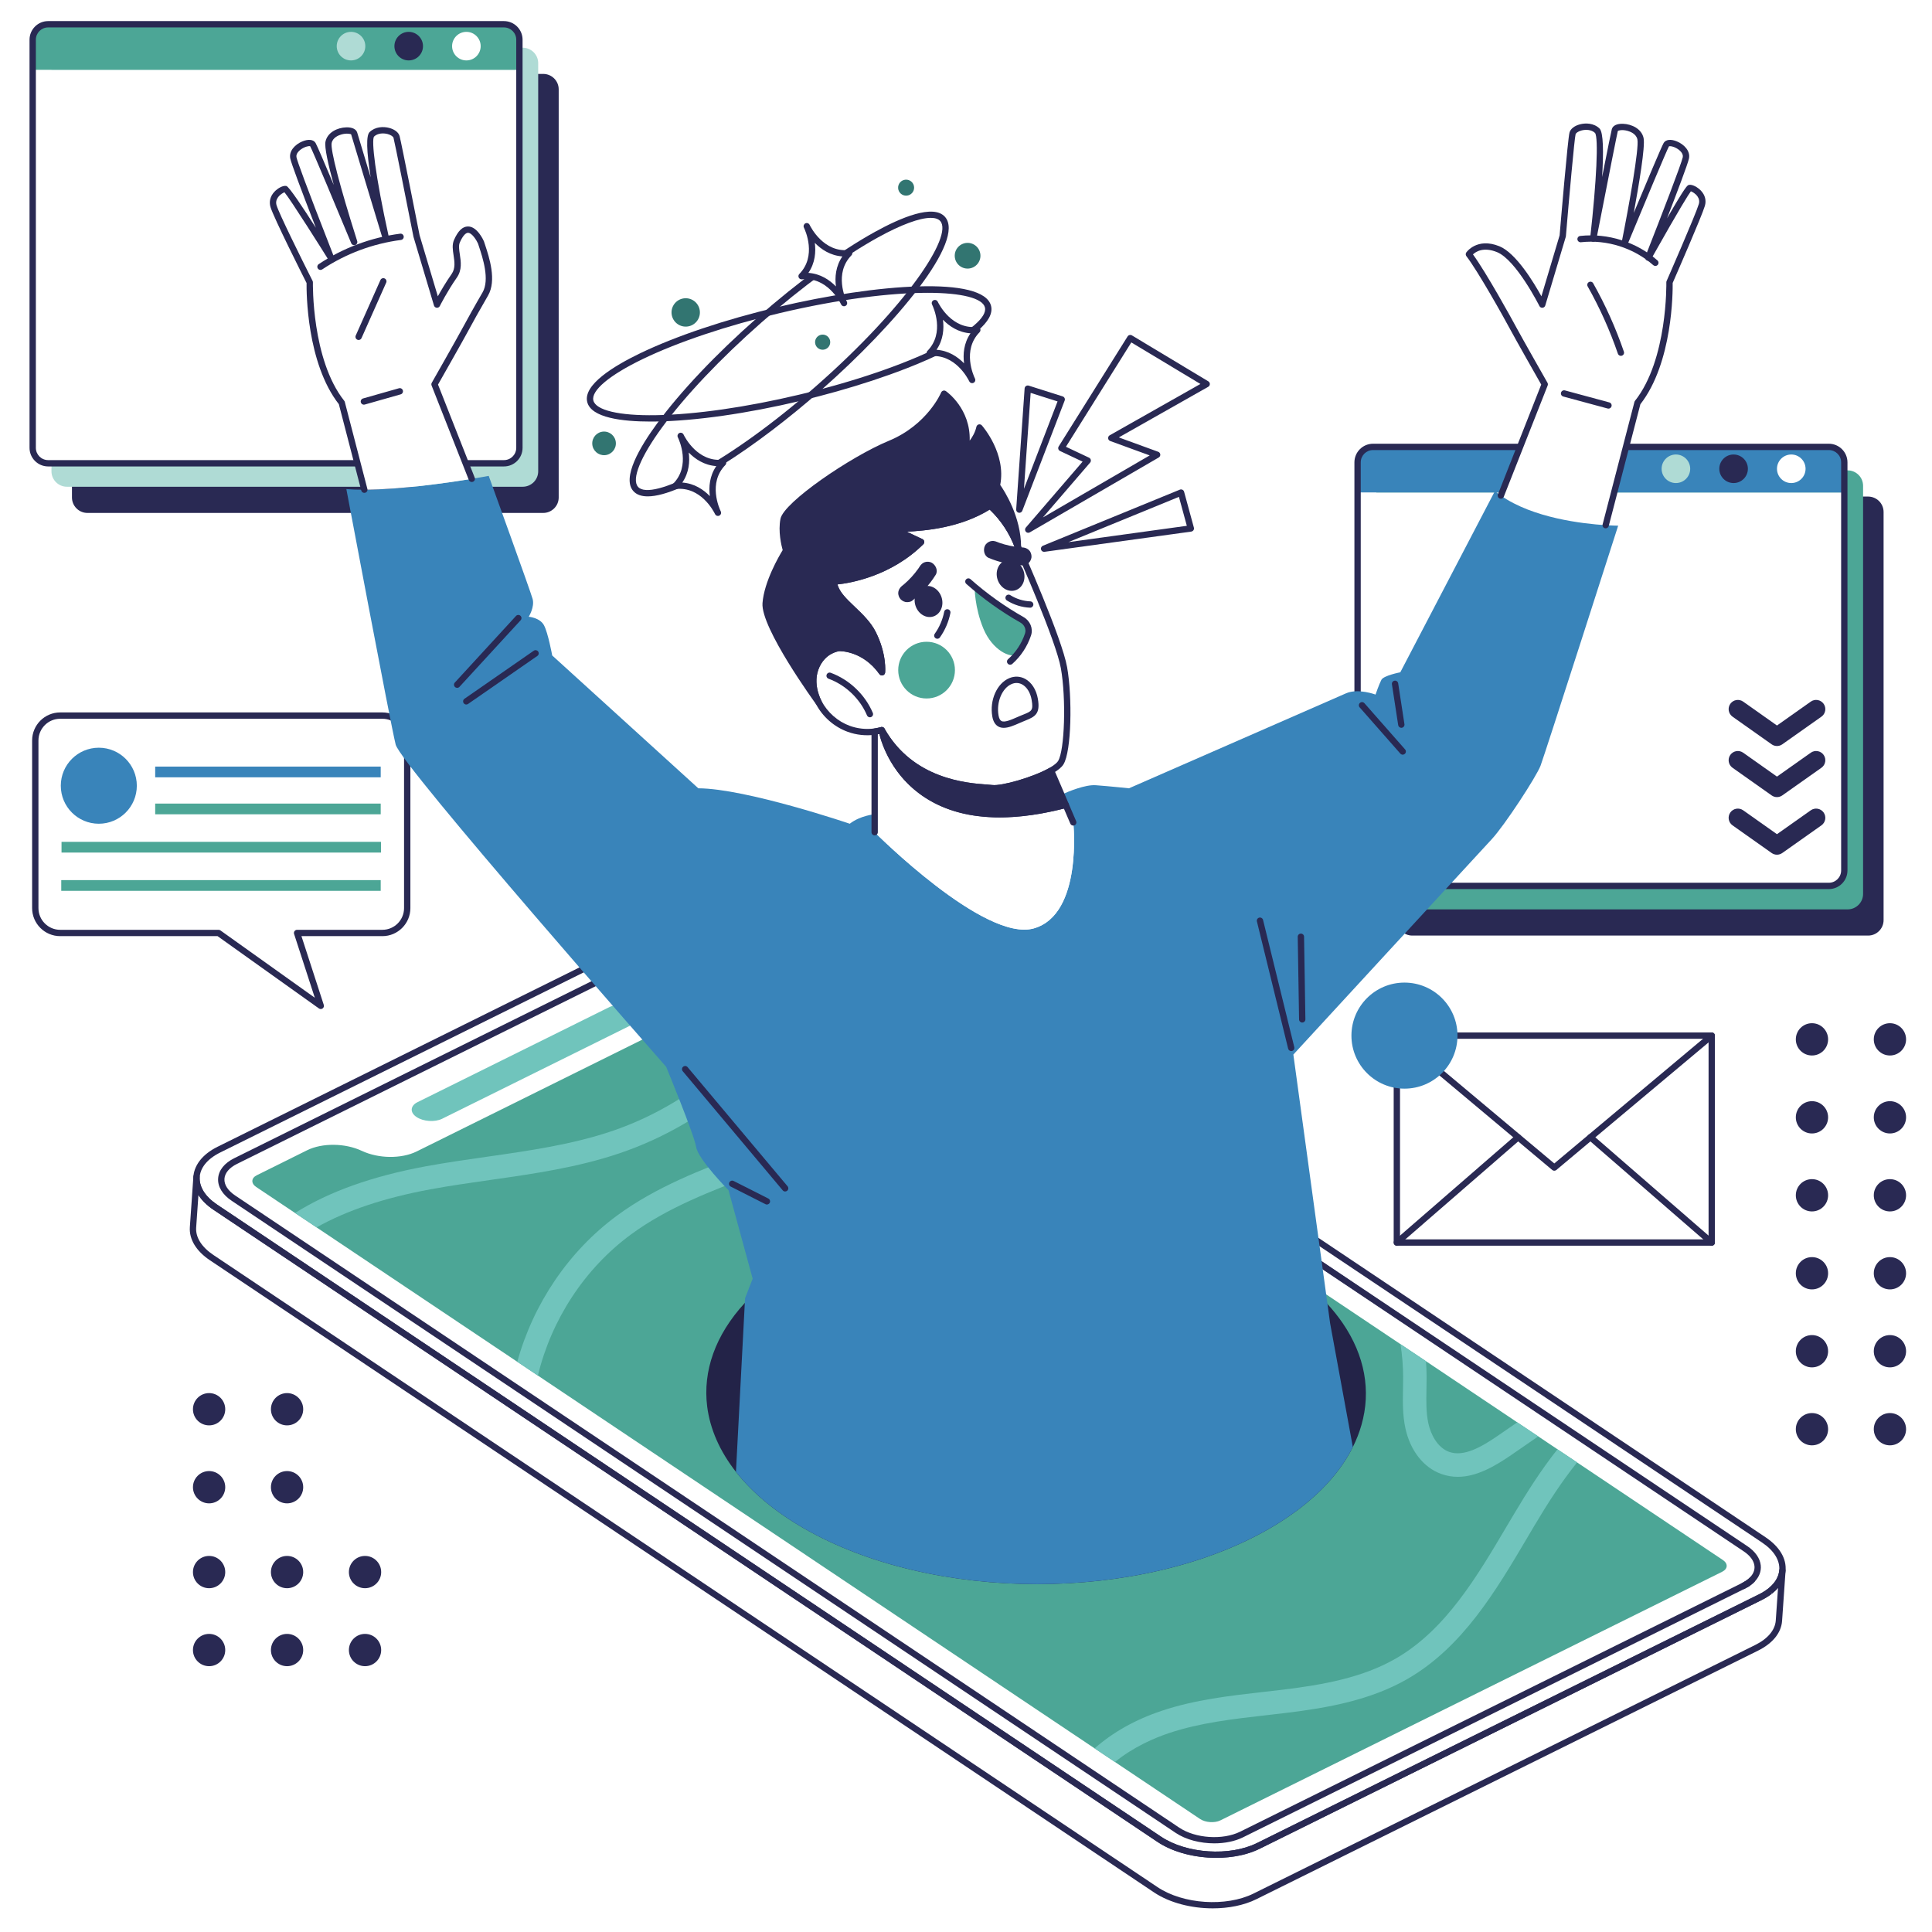 <svg xmlns="http://www.w3.org/2000/svg" xmlns:xlink="http://www.w3.org/1999/xlink" width="458px" height="458px" viewBox="0 0 458 458"><title>Group 143</title><g id="Page-1" stroke="none" stroke-width="1" fill="none" fill-rule="evenodd"><g id="Extra-Small-Copy" transform="translate(-485, -565)"><g id="Group-143" transform="translate(492, 570)"><rect id="Rectangle" fill="#FFFFFF" x="-7" y="-5" width="458" height="458"></rect><path d="M125.445,16.183 L125.445,112.936 C125.445,114.95 123.799,116.596 121.774,116.596 L13.718,116.596 C11.705,116.596 10.059,114.95 10.059,112.936 L10.059,16.183 C10.059,14.158 11.694,12.523 13.718,12.523 L121.774,12.523 C123.799,12.523 125.445,14.158 125.445,16.183 Z" id="Fill-1" fill="#292953"></path><path d="M120.585,9.974 L120.585,106.728 C120.585,108.741 118.939,110.387 116.914,110.387 L8.859,110.387 C6.845,110.387 5.199,108.741 5.199,106.728 L5.199,9.974 C5.199,7.95 6.834,6.315 8.859,6.315 L116.914,6.315 C118.939,6.315 120.585,7.95 120.585,9.974 Z" id="Fill-2" fill="#AFDBD5"></path><path d="M116.133,11.55 L116.133,101.16 C116.133,103.184 114.492,104.824 112.468,104.824 L4.414,104.824 C2.39,104.824 0.75,103.184 0.75,101.16 L0.75,11.55 L116.133,11.55 Z" id="Fill-3" fill="#FFFFFF"></path><path d="M116.132,4.412 L116.132,11.548 L0.75,11.548 L0.75,4.412 C0.75,2.387 2.388,0.749 4.413,0.749 L112.469,0.749 C114.494,0.749 116.132,2.387 116.132,4.412 Z" id="Fill-4" fill="#4CA696"></path><path d="M103.563,2.553 C105.431,2.553 106.949,4.071 106.949,5.938 C106.949,7.811 105.431,9.323 103.563,9.323 C101.69,9.323 100.173,7.811 100.173,5.938 C100.173,4.071 101.69,2.553 103.563,2.553 Z" id="Fill-5" fill="#FFFFFF"></path><path d="M89.884,2.553 C91.757,2.553 93.275,4.071 93.275,5.938 C93.275,7.811 91.757,9.323 89.884,9.323 C88.017,9.323 86.499,7.811 86.499,5.938 C86.499,4.071 88.017,2.553 89.884,2.553 Z" id="Fill-6" fill="#292953"></path><path d="M76.21,2.553 C78.083,2.553 79.601,4.071 79.601,5.938 C79.601,7.811 78.083,9.323 76.21,9.323 C74.343,9.323 72.825,7.811 72.825,5.938 C72.825,4.071 74.343,2.553 76.21,2.553 Z" id="Fill-7" fill="#AFDBD5"></path><path d="M4.414,1.5 C2.807,1.5 1.5,2.807 1.5,4.414 L1.5,101.16 C1.5,102.767 2.807,104.074 4.414,104.074 L112.468,104.074 C114.075,104.074 115.382,102.767 115.382,101.16 L115.382,4.414 C115.382,2.807 114.075,1.5 112.468,1.5 L4.414,1.5 Z M112.468,105.574 L4.414,105.574 C1.98,105.574 0,103.594 0,101.16 L0,4.414 C0,1.98 1.98,-1.13686838e-13 4.414,-1.13686838e-13 L112.468,-1.13686838e-13 C114.902,-1.13686838e-13 116.882,1.98 116.882,4.414 L116.882,101.16 C116.882,103.594 114.902,105.574 112.468,105.574 Z" id="Fill-8" fill="#292953"></path><path d="M439.523,116.374 L439.523,213.128 C439.523,215.142 437.877,216.788 435.852,216.788 L327.797,216.788 C325.783,216.788 324.137,215.142 324.137,213.128 L324.137,116.374 C324.137,114.35 325.772,112.715 327.797,112.715 L435.852,112.715 C437.877,112.715 439.523,114.35 439.523,116.374 Z" id="Fill-9" fill="#292953"></path><path d="M434.663,110.166 L434.663,206.92 C434.663,208.933 433.017,210.579 430.992,210.579 L322.937,210.579 C320.923,210.579 319.277,208.933 319.277,206.92 L319.277,110.166 C319.277,108.141 320.912,106.506 322.937,106.506 L430.992,106.506 C433.017,106.506 434.663,108.141 434.663,110.166 Z" id="Fill-10" fill="#4CA696"></path><path d="M430.21,111.742 L430.21,201.352 C430.21,203.376 428.57,205.016 426.546,205.016 L318.493,205.016 C316.469,205.016 314.828,203.376 314.828,201.352 L314.828,111.742 L430.21,111.742 Z" id="Fill-11" fill="#FFFFFF"></path><path d="M430.21,104.603 L430.21,111.74 L314.828,111.74 L314.828,104.603 C314.828,102.578 316.467,100.94 318.491,100.94 L426.547,100.94 C428.572,100.94 430.21,102.578 430.21,104.603 Z" id="Fill-12" fill="#3984BA"></path><path d="M417.642,102.744 C419.509,102.744 421.027,104.262 421.027,106.129 C421.027,108.002 419.509,109.514 417.642,109.514 C415.769,109.514 414.251,108.002 414.251,106.129 C414.251,104.262 415.769,102.744 417.642,102.744 Z" id="Fill-13" fill="#FFFFFF"></path><path d="M403.962,102.744 C405.835,102.744 407.353,104.262 407.353,106.129 C407.353,108.002 405.835,109.514 403.962,109.514 C402.095,109.514 400.577,108.002 400.577,106.129 C400.577,104.262 402.095,102.744 403.962,102.744 Z" id="Fill-14" fill="#292953"></path><path d="M390.288,102.744 C392.161,102.744 393.679,104.262 393.679,106.129 C393.679,108.002 392.161,109.514 390.288,109.514 C388.421,109.514 386.903,108.002 386.903,106.129 C386.903,104.262 388.421,102.744 390.288,102.744 Z" id="Fill-15" fill="#AFDBD5"></path><path d="M318.492,101.691 C316.886,101.691 315.578,102.999 315.578,104.606 L315.578,201.352 C315.578,202.959 316.886,204.267 318.492,204.267 L426.546,204.267 C428.152,204.267 429.46,202.959 429.46,201.352 L429.46,104.606 C429.46,102.999 428.152,101.691 426.546,101.691 L318.492,101.691 Z M426.546,205.767 L318.492,205.767 C316.059,205.767 314.078,203.786 314.078,201.352 L314.078,104.606 C314.078,102.171 316.059,100.191 318.492,100.191 L426.546,100.191 C428.98,100.191 430.96,102.171 430.96,104.606 L430.96,201.352 C430.96,203.786 428.98,205.767 426.546,205.767 Z" id="Fill-16" fill="#292953"></path><path d="M89.535,170.54 L89.535,210.272 C89.535,213.509 86.886,216.172 83.649,216.172 L63.43,216.172 L69.042,233.454 L44.816,216.172 L7.264,216.172 C4.014,216.172 1.364,213.509 1.364,210.272 L1.364,170.54 C1.364,167.303 4.014,164.64 7.264,164.64 L83.649,164.64 C86.886,164.64 89.535,167.303 89.535,170.54 Z" id="Fill-17" fill="#FFFFFF"></path><path d="M7.264,165.39 C4.424,165.39 2.114,167.7 2.114,170.54 L2.114,210.273 C2.114,213.112 4.424,215.422 7.264,215.422 L44.817,215.422 C44.973,215.422 45.125,215.471 45.252,215.562 L67.626,231.523 L62.716,216.403 C62.642,216.175 62.681,215.925 62.822,215.732 C62.964,215.537 63.189,215.422 63.429,215.422 L83.649,215.422 C86.481,215.422 88.785,213.112 88.785,210.273 L88.785,170.54 C88.785,167.7 86.481,165.39 83.649,165.39 L7.264,165.39 Z M69.042,234.204 C68.89,234.204 68.737,234.157 68.607,234.065 L44.576,216.922 L7.264,216.922 C3.597,216.922 0.614,213.939 0.614,210.273 L0.614,170.54 C0.614,166.873 3.597,163.89 7.264,163.89 L83.649,163.89 C87.308,163.89 90.285,166.873 90.285,170.54 L90.285,210.273 C90.285,213.939 87.308,216.922 83.649,216.922 L64.462,216.922 L69.756,233.223 C69.856,233.53 69.747,233.867 69.486,234.059 C69.354,234.155 69.198,234.204 69.042,234.204 Z" id="Fill-18" fill="#292953"></path><path d="M25.435,181.264 C25.435,186.24 21.4,190.275 16.424,190.275 C11.447,190.275 7.413,186.24 7.413,181.264 C7.413,176.287 11.447,172.253 16.424,172.253 C21.4,172.253 25.435,176.287 25.435,181.264 Z" id="Fill-19" fill="#3984BA"></path><polygon id="Fill-20" fill="#3984BA" points="29.789 179.268 83.25 179.268 83.25 176.728 29.789 176.728"></polygon><polygon id="Fill-21" fill="#4CA696" points="7.521 206.18 83.25 206.18 83.25 203.64 7.521 203.64"></polygon><polygon id="Fill-22" fill="#4CA696" points="7.585 197.109 83.314 197.109 83.314 194.569 7.585 194.569"></polygon><polygon id="Fill-23" fill="#4CA696" points="29.789 188.037 83.25 188.037 83.25 185.497 29.789 185.497"></polygon><path d="M415.54,367.301 C415.53,367.461 415.5,367.601 415.48,367.751 C415.48,367.781 415.47,367.821 415.46,367.881 C415.44,368.001 415.4,368.131 415.37,368.261 C415.34,368.421 415.28,368.581 415.22,368.741 C415.17,368.891 415.11,369.051 415.04,369.201 C414.97,369.371 414.88,369.541 414.79,369.701 C414.72,369.831 414.65,369.951 414.57,370.071 C414.46,370.251 414.34,370.421 414.21,370.581 C414.1,370.721 414,370.851 413.88,370.981 C413.76,371.131 413.63,371.261 413.49,371.411 C413.36,371.541 413.21,371.671 413.06,371.811 C412.92,371.931 412.79,372.051 412.64,372.161 C412.59,372.201 412.54,372.241 412.49,372.281 C412.19,372.521 411.85,372.741 411.51,372.951 C411.13,373.201 410.71,373.431 410.27,373.641 L291.33,432.571 C284.61,435.911 274.08,435.201 267.81,431.021 L44.03,281.171 C43.28,280.671 42.64,280.151 42.08,279.601 C41.8,279.321 41.55,279.061 41.31,278.771 C40.15,277.351 39.58,275.841 39.58,274.361 C39.59,271.781 41.36,269.291 44.86,267.541 L163.8,208.611 C170.53,205.281 181.08,206.011 187.31,210.181 L411.1,360.031 C414.29,362.161 415.76,364.791 415.54,367.301 Z" id="Fill-24" fill="#FFFFFF"></path><path d="M415.537,367.302 L414.714,379.182 C414.547,381.629 412.778,383.965 409.441,385.622 L410.275,373.642 C410.709,373.431 411.121,373.197 411.51,372.953 C411.855,372.741 412.177,372.519 412.489,372.285 C412.544,372.241 412.589,372.196 412.645,372.163 C412.789,372.052 412.923,371.929 413.056,371.807 C413.212,371.673 413.357,371.54 413.49,371.406 C413.635,371.273 413.768,371.128 413.879,370.984 C414.002,370.85 414.113,370.717 414.213,370.583 C414.335,370.416 414.458,370.25 414.569,370.072 C414.647,369.949 414.725,369.827 414.791,369.704 C414.88,369.538 414.969,369.371 415.036,369.204 C415.114,369.048 415.181,368.892 415.225,368.737 C415.292,368.57 415.337,368.414 415.37,368.258 C415.414,368.136 415.437,368.003 415.459,367.88 C415.47,367.825 415.481,367.78 415.481,367.747 C415.514,367.602 415.526,367.446 415.537,367.302 Z" id="Fill-25" fill="#FFFFFF"></path><path d="M415.481,367.747 C415.503,367.602 415.526,367.457 415.537,367.302 C415.526,367.446 415.514,367.602 415.481,367.747 Z" id="Fill-26" fill="#FFFFFF"></path><path d="M415.37,368.258 C415.403,368.136 415.437,368.003 415.459,367.88 C415.437,368.003 415.414,368.136 415.37,368.258 Z" id="Fill-27" fill="#FFFFFF"></path><path d="M415.225,368.737 C415.281,368.581 415.337,368.425 415.37,368.258 C415.337,368.414 415.292,368.57 415.225,368.737 Z" id="Fill-28" fill="#FFFFFF"></path><path d="M415.036,369.204 C415.114,369.048 415.17,368.892 415.225,368.737 C415.181,368.892 415.114,369.048 415.036,369.204 Z" id="Fill-29" fill="#FFFFFF"></path><path d="M414.569,370.072 C414.647,369.949 414.725,369.827 414.791,369.704 C414.725,369.827 414.647,369.949 414.569,370.072 Z" id="Fill-30" fill="#FFFFFF"></path><path d="M414.213,370.583 C414.113,370.717 414.002,370.85 413.879,370.984 C414.002,370.85 414.102,370.717 414.213,370.583 Z" id="Fill-31" fill="#FFFFFF"></path><path d="M413.49,371.406 C413.635,371.262 413.757,371.128 413.879,370.984 C413.768,371.128 413.635,371.273 413.49,371.406 Z" id="Fill-32" fill="#FFFFFF"></path><path d="M412.645,372.163 C412.789,372.052 412.923,371.929 413.056,371.807 C412.923,371.929 412.789,372.052 412.645,372.163 Z" id="Fill-33" fill="#FFFFFF"></path><path d="M411.51,372.953 C411.855,372.741 412.189,372.519 412.489,372.285 C412.177,372.519 411.855,372.741 411.51,372.953 Z" id="Fill-34" fill="#FFFFFF"></path><path d="M410.275,373.642 C410.709,373.431 411.132,373.197 411.51,372.953 C411.121,373.197 410.709,373.431 410.275,373.642 Z" id="Fill-35" fill="#FFFFFF"></path><polygon id="Fill-36" fill="#FFFFFF" points="410.275 373.642 409.441 385.622 290.495 444.556 291.33 432.575"></polygon><path d="M401.25,367.601 L282.31,426.531 C280.95,427.211 278.76,427.061 277.5,426.221 L53.72,276.381 C52.46,275.531 52.53,274.261 53.88,273.591 L65.81,267.681 C69.38,265.911 74.83,265.961 78.79,267.831 C80.77,268.761 83.11,269.231 85.41,269.261 C87.7,269.281 89.96,268.861 91.74,267.981 L157.5,235.381 C161.07,233.621 161.79,230.511 159.19,227.991 C157.88,226.721 157.42,225.321 157.73,223.991 C158.02,222.681 159.08,221.471 160.87,220.581 L172.83,214.661 C174.19,213.981 176.36,214.131 177.63,214.971 L401.42,364.821 C402.69,365.671 402.61,366.921 401.25,367.601 Z M406.8,362.151 L183.02,212.311 C182.73,212.111 182.42,211.941 182.09,211.761 C178.69,209.921 173.89,209.441 170.06,210.471 C169.26,210.681 168.5,210.961 167.81,211.301 L48.87,270.241 C44.52,272.381 44.29,276.331 48.34,279.031 L272.13,428.881 C276.17,431.581 282.96,432.041 287.31,429.891 L406.26,370.961 C406.55,370.821 406.8,370.671 407.06,370.521 C407.3,370.361 407.54,370.191 407.75,370.031 C407.86,369.951 407.96,369.861 408.06,369.771 C408.16,369.681 408.25,369.591 408.34,369.501 C410.53,367.301 410.04,364.321 406.8,362.151 Z" id="Fill-37" fill="#FFFFFF"></path><path d="M408.062,369.771 C408.162,369.682 408.251,369.593 408.34,369.504 C408.262,369.593 408.162,369.682 408.062,369.771 Z" id="Fill-38" fill="#FFFFFF"></path><path d="M407.06,370.516 C407.305,370.361 407.539,370.194 407.75,370.027 C407.539,370.205 407.305,370.361 407.06,370.516 Z" id="Fill-39" fill="#FFFFFF"></path><path d="M406.26,370.961 C406.549,370.817 406.805,370.672 407.06,370.516 C406.805,370.672 406.549,370.817 406.26,370.961 Z" id="Fill-40" fill="#FFFFFF"></path><path d="M401.259,367.601 L282.313,426.534 C280.956,427.213 278.765,427.057 277.508,426.223 L257.307,412.697 L252.491,409.471 L120.508,321.093 L115.625,317.823 L68.048,285.965 L62.943,282.55 L53.721,276.376 C52.464,275.53 52.531,274.262 53.888,273.595 L65.812,267.677 C69.383,265.908 74.834,265.964 78.794,267.833 C80.774,268.756 83.11,269.234 85.413,269.257 C87.704,269.279 89.962,268.856 91.742,267.977 L157.505,235.385 C161.076,233.616 161.799,230.514 159.196,227.989 C157.884,226.721 157.428,225.318 157.739,223.994 C158.028,222.682 159.085,221.469 160.876,220.579 L172.834,214.662 C174.191,213.983 176.36,214.128 177.639,214.973 L185.392,220.168 L190.12,223.338 L212.234,238.133 L216.884,241.258 L313.181,305.731 L319.755,310.136 L325.006,313.651 L331.046,317.689 L345.429,327.322 L350.401,330.648 L352.681,332.183 L357.654,335.509 L362.214,338.568 L366.864,341.683 L401.425,364.82 C402.693,365.666 402.616,366.923 401.259,367.601 Z" id="Fill-41" fill="#4CA696"></path><path d="M190.12,223.338 C180.198,244.173 161.977,260.903 139.886,268.389 C129.908,271.771 119.407,273.272 109.251,274.718 C104.568,275.386 99.718,276.076 95.024,276.943 C84.123,278.957 75.19,281.938 68.048,285.965 L62.943,282.55 C71.018,277.466 81.297,273.817 94.011,271.47 C98.817,270.592 103.722,269.891 108.472,269.212 C118.372,267.8 128.606,266.342 138.095,263.128 C158.662,256.153 176.082,239.935 185.392,220.168 L190.12,223.338 Z" id="Fill-42" fill="#70C4BC"></path><path d="M216.884,241.258 C214.036,247.065 209.642,252.538 204.014,257.076 C195.07,264.284 184.58,268.589 172.778,273.083 L171.744,273.473 C161.655,277.31 151.209,281.281 142.589,287.633 C131.554,295.742 123.723,307.845 120.508,321.093 L115.625,317.823 C119.429,304.096 127.761,291.638 139.296,283.15 C148.529,276.354 159.33,272.249 169.764,268.278 L170.798,267.889 C182.144,263.573 192.211,259.446 200.51,252.749 C205.738,248.533 209.753,243.461 212.234,238.133 L216.884,241.258 Z" id="Fill-43" fill="#70C4BC"></path><path d="M366.864,341.683 C363.149,346.299 359.834,351.472 356.719,356.711 L355.118,359.425 C347.553,372.229 339.733,385.466 326.641,393.019 C317.842,398.08 307.664,399.871 297.975,401.05 C296.385,401.239 294.805,401.417 293.214,401.606 C285.483,402.485 277.474,403.386 270.133,405.844 C266.751,406.979 261.745,409.081 257.307,412.697 L252.491,409.471 C256.729,405.711 262.101,402.663 268.364,400.572 C276.262,397.924 284.56,396.99 292.591,396.078 C294.16,395.9 295.728,395.722 297.297,395.533 C306.407,394.42 315.929,392.763 323.86,388.191 C335.696,381.383 343.126,368.78 350.323,356.589 L351.936,353.875 C355.084,348.58 358.432,343.329 362.214,338.568 L366.864,341.683 Z" id="Fill-44" fill="#70C4BC"></path><path d="M357.654,335.509 L351.369,339.848 C347.32,342.64 343.015,345.098 338.577,345.098 C337.275,345.098 335.974,344.887 334.65,344.408 C330.479,342.918 327.297,338.869 326.163,333.574 C325.484,330.415 325.54,327.278 325.595,324.252 C325.618,323.318 325.629,322.395 325.629,321.471 C325.618,318.846 325.406,316.232 325.006,313.651 L331.046,317.689 C331.135,318.935 331.179,320.181 331.191,321.438 C331.191,322.406 331.179,323.373 331.157,324.352 C331.102,327.189 331.057,329.87 331.602,332.406 C332.169,335.031 333.76,338.19 336.53,339.18 C340,340.426 344.194,338.034 348.21,335.265 L352.681,332.183 L357.654,335.509 Z" id="Fill-45" fill="#70C4BC"></path><path d="M291.33,432.575 L290.495,444.556 C283.777,447.882 273.243,447.181 266.991,442.987 L267.814,431.018 C274.077,435.201 284.611,435.913 291.33,432.575 Z" id="Fill-46" fill="#FFFFFF"></path><polygon id="Fill-47" fill="#FFFFFF" points="267.814 431.018 266.991 442.987 43.205 293.151 44.028 281.171"></polygon><path d="M143.485,234.162 C144.297,234.707 144.675,235.364 144.631,236.009 C144.597,236.643 144.141,237.255 143.285,237.689 L97.811,260.214 C96.087,261.059 93.362,260.882 91.749,259.803 C90.948,259.269 90.558,258.601 90.603,257.967 C90.647,257.333 91.092,256.721 91.96,256.287 L137.423,233.762 C139.147,232.905 141.894,233.095 143.485,234.162 Z" id="Fill-48" fill="#70C4BC"></path><path d="M44.028,281.171 L43.205,293.151 C40.057,291.049 38.588,288.446 38.755,285.965 L39.589,273.985 C39.578,274.108 39.578,274.241 39.578,274.363 C39.578,275.843 40.146,277.356 41.314,278.768 C41.547,279.058 41.803,279.336 42.081,279.603 C42.637,280.148 43.282,280.671 44.028,281.171 Z" id="Fill-49" fill="#FFFFFF"></path><path d="M41.314,278.768 C41.547,279.058 41.803,279.325 42.081,279.603 C41.803,279.336 41.547,279.058 41.314,278.768 Z" id="Fill-50" fill="#FFFFFF"></path><path d="M174.237,210.69 C173.566,210.69 172.894,210.732 172.218,210.813 C171.548,210.897 170.886,211.024 170.252,211.193 C169.484,211.397 168.777,211.659 168.149,211.975 L49.199,270.908 C47.358,271.817 46.295,273.076 46.206,274.452 C46.115,275.845 47.022,277.251 48.76,278.411 L272.547,428.26 C276.384,430.826 282.858,431.259 286.983,429.222 L405.927,370.289 C406.194,370.155 406.433,370.021 406.672,369.875 C406.872,369.747 407.08,369.611 407.267,369.454 C407.403,369.355 407.478,369.287 407.553,369.22 C407.64,369.143 407.717,369.076 407.776,369.009 C407.787,368.997 407.797,368.985 407.809,368.975 C408.627,368.152 409.01,367.208 408.914,366.247 C408.793,365.018 407.896,363.785 406.388,362.774 L182.601,212.939 C182.322,212.746 182.032,212.581 181.732,212.415 C181.229,212.143 180.738,211.922 180.238,211.745 C180.23,211.742 180.221,211.739 180.213,211.736 C180.211,211.735 180.118,211.699 180.117,211.699 C180.025,211.663 179.936,211.627 179.841,211.599 C179.84,211.598 179.84,211.598 179.836,211.597 L179.834,211.597 C179.822,211.593 179.81,211.588 179.798,211.584 C179.748,211.574 179.699,211.56 179.652,211.541 C179.539,211.494 179.416,211.457 179.293,211.419 C179.288,211.417 179.284,211.416 179.279,211.414 C179.21,211.4 179.152,211.38 179.109,211.361 C179.08,211.355 179.042,211.347 179.02,211.34 C178.836,211.281 178.651,211.232 178.457,211.193 C178.416,211.186 178.376,211.174 178.337,211.159 C178.296,211.15 178.215,211.131 178.215,211.131 C178.114,211.131 178.027,211.11 177.946,211.072 C177.893,211.072 177.894,211.068 177.842,211.057 C177.598,211.004 177.353,210.962 177.099,210.919 C176.798,210.865 176.505,210.823 176.201,210.792 C176.124,210.784 176.05,210.774 175.977,210.774 C175.823,210.761 175.767,210.752 175.71,210.752 C175.533,210.739 175.432,210.73 175.321,210.73 C175.298,210.73 175.223,210.724 175.2,210.722 C175.122,210.715 175.049,210.707 174.976,210.707 C174.73,210.696 174.484,210.69 174.237,210.69 Z M280.861,431.984 C277.546,431.984 274.148,431.136 271.713,429.506 L47.926,279.658 C45.725,278.189 44.582,276.305 44.709,274.355 C44.835,272.421 46.193,270.72 48.534,269.564 L167.48,210.632 C168.196,210.273 169.001,209.973 169.867,209.744 C170.566,209.558 171.296,209.417 172.036,209.324 C173.046,209.204 174.046,209.165 175.01,209.208 C175.091,209.201 175.209,209.216 175.335,209.228 C175.477,209.23 175.62,209.241 175.776,209.255 C175.833,209.251 175.954,209.265 176.075,209.281 C176.105,209.272 176.231,209.286 176.358,209.3 C176.696,209.335 177.026,209.383 177.355,209.441 C177.607,209.483 177.856,209.526 178.104,209.579 C178.185,209.587 178.25,209.603 178.294,209.612 C178.361,209.62 178.422,209.634 178.476,209.652 C178.513,209.659 178.548,209.668 178.581,209.677 C178.608,209.684 178.676,209.702 178.748,209.724 L178.748,209.723 C178.999,209.772 179.237,209.834 179.475,209.91 C179.49,209.912 179.532,209.92 179.579,209.935 C179.588,209.937 179.597,209.939 179.605,209.94 C179.649,209.951 179.692,209.967 179.733,209.984 C179.734,209.985 179.735,209.985 179.736,209.986 L179.736,209.985 C179.867,210.026 179.997,210.067 180.121,210.113 C180.193,210.127 180.264,210.149 180.331,210.178 C180.409,210.201 180.487,210.23 180.566,210.259 C180.572,210.261 180.601,210.272 180.608,210.274 C180.614,210.277 180.702,210.315 180.709,210.317 C180.712,210.318 180.715,210.32 180.718,210.321 C181.341,210.547 181.888,210.794 182.453,211.1 C182.804,211.294 183.136,211.484 183.445,211.698 L407.222,361.528 C409.109,362.793 410.24,364.416 410.407,366.099 C410.548,367.515 410.022,368.87 408.887,370.018 C408.793,370.121 408.68,370.226 408.563,370.329 C408.429,370.448 408.311,370.55 408.181,370.642 C407.998,370.799 407.737,370.974 407.465,371.149 C407.177,371.323 406.903,371.478 406.595,371.632 L287.648,430.566 C285.713,431.522 283.31,431.984 280.861,431.984 Z M173.818,207.257 C170.321,207.257 166.891,207.919 164.13,209.283 L45.195,268.217 C42.068,269.775 40.339,271.96 40.328,274.366 C40.328,275.695 40.869,277.054 41.892,278.291 C42.114,278.566 42.353,278.814 42.612,279.072 C43.137,279.587 43.756,280.085 44.445,280.548 L268.232,430.396 C274.299,434.445 284.513,435.125 290.996,431.903 L409.943,372.971 C410.329,372.781 410.721,372.563 411.11,372.317 C411.439,372.116 411.749,371.91 412.027,371.693 C412.118,371.616 412.186,371.564 412.261,371.519 C412.314,371.472 412.431,371.362 412.547,371.256 C412.709,371.116 412.839,370.997 412.96,370.876 C413.089,370.747 413.197,370.628 413.306,370.499 C413.311,370.494 413.372,370.424 413.377,370.418 C413.406,370.373 413.482,370.287 413.52,370.249 C413.525,370.243 413.63,370.111 413.635,370.106 C413.73,369.974 413.836,369.829 413.932,369.676 C414.005,369.561 414.073,369.455 414.131,369.348 C414.215,369.19 414.287,369.06 414.339,368.927 C414.43,368.74 414.474,368.612 414.52,368.484 C414.556,368.396 414.568,368.35 414.58,368.304 C414.589,368.272 414.6,368.24 414.612,368.21 C414.616,368.195 414.646,368.064 414.651,368.049 C414.674,367.96 414.702,367.849 414.722,367.745 C414.722,367.69 414.737,367.635 414.75,367.58 C414.774,367.481 414.779,367.374 414.787,367.274 C414.996,364.899 413.537,362.56 410.682,360.649 L186.895,210.803 C183.414,208.473 178.555,207.257 173.818,207.257 Z M281.33,435.417 C276.288,435.417 271.114,434.123 267.399,431.643 L43.61,281.794 C42.844,281.279 42.153,280.723 41.556,280.139 C41.253,279.835 40.98,279.549 40.73,279.239 C39.488,277.736 38.828,276.048 38.828,274.363 C38.841,271.4 40.919,268.672 44.528,266.874 L163.464,207.94 C170.395,204.514 181.281,205.238 187.73,209.557 L411.516,359.403 C414.847,361.632 416.541,364.46 416.284,367.367 C416.27,367.556 416.253,367.729 416.218,367.892 C416.212,367.932 416.206,367.97 416.201,367.991 C416.171,368.157 416.133,368.312 416.094,368.454 C416.066,368.576 416.043,368.662 416.016,368.737 C415.988,368.837 415.957,368.935 415.914,369.033 C415.866,369.173 415.799,369.356 415.707,369.539 C415.66,369.663 415.566,369.846 415.469,370.027 C415.376,370.199 415.288,370.338 415.2,370.476 C415.09,370.652 414.963,370.828 414.835,371.003 C414.831,371.009 414.76,371.101 414.755,371.107 C414.714,371.159 414.672,371.212 414.623,371.265 C414.584,371.316 414.54,371.368 414.494,371.419 C414.317,371.628 414.181,371.776 414.021,371.937 C413.874,372.083 413.715,372.23 413.543,372.376 C413.413,372.496 413.264,372.633 413.103,372.757 L412.534,372.246 L413.021,372.818 C412.651,373.109 412.309,373.343 411.901,373.592 C411.475,373.86 411.036,374.106 410.605,374.316 L291.663,433.247 C288.723,434.708 285.063,435.417 281.33,435.417 Z" id="Fill-51" fill="#292953"></path><path d="M415.537,367.302 L416.284,367.362 L415.537,367.302 Z M40.041,278.295 L39.503,286.018 C39.347,288.338 40.81,290.65 43.621,292.527 L267.408,442.364 C273.456,446.42 283.664,447.104 290.162,443.884 L409.108,384.95 C412.085,383.472 413.811,381.405 413.966,379.131 L414.5,371.412 C414.5,371.414 414.496,371.417 414.494,371.419 C414.337,371.617 414.176,371.794 414,371.957 C413.874,372.083 413.715,372.23 413.543,372.376 C413.413,372.496 413.264,372.633 413.103,372.757 L412.534,372.246 L413.021,372.818 C412.651,373.109 412.309,373.343 411.901,373.592 C411.475,373.86 411.036,374.106 410.605,374.316 L291.663,433.247 C284.751,436.682 273.865,435.959 267.399,431.643 L43.61,281.794 C42.844,281.279 42.153,280.723 41.556,280.139 C41.253,279.835 40.98,279.549 40.73,279.239 C40.476,278.932 40.246,278.616 40.041,278.295 Z M280.499,447.393 C275.453,447.393 270.28,446.097 266.573,443.61 L42.787,293.774 C39.511,291.587 37.813,288.795 38.006,285.915 L38.835,274.025 C38.837,273.989 38.84,273.952 38.842,273.917 C38.881,273.508 39.242,273.202 39.65,273.238 C40.06,273.271 40.366,273.628 40.338,274.037 L40.331,274.131 C40.328,274.209 40.328,274.289 40.328,274.363 C40.328,275.695 40.869,277.054 41.892,278.291 C42.114,278.566 42.353,278.814 42.612,279.072 C43.137,279.587 43.756,280.085 44.445,280.548 L268.232,430.396 C274.299,434.445 284.513,435.125 290.996,431.903 L409.943,372.971 C410.329,372.781 410.721,372.563 411.11,372.317 C411.439,372.116 411.749,371.91 412.027,371.693 C412.118,371.616 412.186,371.564 412.261,371.519 C412.314,371.472 412.431,371.363 412.547,371.256 C412.709,371.116 412.839,370.997 412.96,370.876 C413.094,370.751 413.197,370.639 413.285,370.525 C413.296,370.511 413.364,370.432 413.377,370.418 C413.406,370.373 413.482,370.287 413.52,370.249 C413.525,370.243 413.63,370.111 413.635,370.106 C413.73,369.974 413.836,369.829 413.932,369.676 C414.005,369.561 414.073,369.455 414.131,369.348 C414.215,369.19 414.287,369.06 414.339,368.927 C414.422,368.755 414.472,368.643 414.505,368.529 C414.556,368.396 414.568,368.35 414.58,368.304 C414.589,368.272 414.6,368.24 414.612,368.21 C414.616,368.195 414.646,368.064 414.651,368.049 C414.691,367.931 414.702,367.849 414.716,367.773 C414.717,367.772 414.738,367.663 414.738,367.662 C414.774,367.481 414.779,367.374 414.787,367.274 C414.787,367.269 414.788,367.265 414.788,367.26 L414.789,367.25 C414.834,366.85 415.198,366.548 415.592,366.569 C416.003,366.601 416.314,366.942 416.287,367.354 L415.462,379.233 C415.27,382.061 413.249,384.568 409.775,386.294 L290.828,445.228 C287.884,446.686 284.226,447.393 280.499,447.393 Z" id="Fill-52" fill="#292953"></path><path d="M406.559,362.518 C332.677,313.353 257.263,263.044 183.56,213.365 C179.244,210.188 173.046,209.606 168.153,211.735 C161.949,214.776 141.581,224.847 135.071,228.045 C119.337,235.828 78.147,256.089 62.885,263.639 L50.857,269.575 C48.933,270.518 46.705,271.4 45.934,273.515 C45.19,275.648 46.734,277.679 48.485,278.803 C118.115,325.502 202.041,382.117 271.315,428.202 C274.915,430.855 279.663,431.612 284.006,430.826 C286.219,430.49 288.147,429.296 290.163,428.331 L296.169,425.346 C311.55,417.715 352.35,397.345 368.208,389.459 L392.219,377.494 L404.225,371.512 C408.648,369.722 411.766,366.303 406.559,362.518 Z M407.05,361.785 C412.308,365.51 410.311,370.082 404.591,372.246 L392.558,378.174 L368.492,390.03 C352.368,397.983 311.837,417.931 296.297,425.605 C294.292,426.677 289.214,429.046 287.274,430.057 C284.196,431.49 280.64,431.64 277.341,431.033 C275.129,430.629 272.995,429.718 271.19,428.387 C227.995,399.298 180.509,367.548 137.442,338.824 L48.183,279.253 C46.258,278.048 44.541,275.683 45.403,273.33 C46.215,271.021 48.611,270.04 50.598,269.053 L62.609,263.08 L86.627,251.127 C106.006,241.476 145.745,221.692 164.676,212.264 L167.683,210.768 C170.848,209.281 174.484,209.114 177.876,209.722 C180.122,210.108 182.382,211.1 184.203,212.422 C258.227,261.678 333.431,312.167 407.05,361.785 Z" id="Fill-53" fill="#292953"></path><path d="M408.062,370.522 C407.856,370.522 407.651,370.437 407.502,370.271 C407.374,370.128 407.312,369.949 407.312,369.772 C407.312,369.565 407.397,369.36 407.563,369.212 C407.651,369.133 407.731,369.053 407.81,368.974 C408.098,368.688 408.558,368.68 408.853,368.957 C409.149,369.233 409.171,369.695 408.903,369.999 C408.807,370.108 408.684,370.222 408.561,370.331 C408.418,370.459 408.239,370.522 408.062,370.522 Z" id="Fill-54" fill="#292953"></path><path d="M407.062,371.267 C406.815,371.267 406.572,371.145 406.429,370.921 C406.349,370.796 406.311,370.655 406.311,370.517 C406.311,370.27 406.433,370.028 406.656,369.885 C406.879,369.742 407.094,369.59 407.286,369.438 C407.608,369.188 408.073,369.235 408.331,369.554 C408.59,369.871 408.546,370.337 408.234,370.601 C407.998,370.799 407.737,370.974 407.465,371.149 C407.34,371.229 407.199,371.267 407.062,371.267 Z" id="Fill-55" fill="#292953"></path><path d="M406.261,371.711 C405.985,371.711 405.721,371.56 405.589,371.296 C405.535,371.189 405.51,371.074 405.51,370.961 C405.51,370.687 405.662,370.422 405.925,370.29 C406.194,370.155 406.433,370.021 406.672,369.875 C407.026,369.659 407.486,369.773 407.702,370.128 C407.776,370.249 407.811,370.384 407.811,370.517 C407.811,370.77 407.682,371.017 407.449,371.158 C407.177,371.323 406.903,371.478 406.595,371.632 C406.487,371.686 406.373,371.711 406.261,371.711 Z" id="Fill-56" fill="#292953"></path><path d="M245.692,100.915 L251.172,103.499 C251.384,103.599 251.536,103.792 251.585,104.021 C251.634,104.251 251.573,104.489 251.42,104.667 L240.226,117.667 L265.551,102.961 L256.184,99.545 C255.908,99.445 255.717,99.194 255.693,98.903 C255.669,98.611 255.817,98.332 256.071,98.188 L277.568,86.022 L261.189,76.172 L245.692,100.915 Z M236.752,121.301 C236.535,121.301 236.322,121.207 236.175,121.03 C235.942,120.748 235.944,120.339 236.184,120.062 L249.64,104.435 L244.287,101.911 C244.094,101.819 243.948,101.649 243.888,101.443 C243.827,101.238 243.859,101.016 243.972,100.835 L260.308,74.752 C260.526,74.405 260.981,74.296 261.33,74.507 L279.443,85.399 C279.671,85.536 279.81,85.785 279.806,86.051 C279.802,86.318 279.657,86.563 279.425,86.694 L258.225,98.693 L267.569,102.101 C267.843,102.2 268.034,102.449 268.06,102.739 C268.085,103.029 267.941,103.308 267.69,103.454 L237.129,121.199 C237.011,121.268 236.881,121.301 236.752,121.301 Z" id="Fill-57" fill="#292953"></path><path d="M272.479,112.786 L246.278,123.516 L274.35,119.648 L272.479,112.786 Z M240.509,125.817 C240.175,125.817 239.875,125.593 239.785,125.262 C239.688,124.898 239.876,124.517 240.226,124.374 L272.694,111.077 C272.893,110.995 273.117,111.003 273.311,111.098 C273.503,111.193 273.646,111.366 273.702,111.573 L276.022,120.077 C276.078,120.285 276.043,120.507 275.924,120.688 C275.805,120.867 275.614,120.987 275.401,121.017 L240.612,125.811 C240.577,125.815 240.543,125.817 240.509,125.817 Z" id="Fill-58" fill="#292953"></path><path d="M237.326,88.137 L235.741,110.873 L243.704,90.159 L237.326,88.137 Z M234.644,116.565 C234.591,116.565 234.536,116.56 234.483,116.548 C234.118,116.467 233.87,116.134 233.897,115.763 L235.897,87.082 C235.912,86.853 236.032,86.644 236.223,86.514 C236.413,86.384 236.651,86.35 236.871,86.42 L244.916,88.97 C245.113,89.033 245.276,89.174 245.365,89.36 C245.455,89.546 245.464,89.761 245.39,89.954 L235.345,116.085 C235.232,116.379 234.949,116.565 234.644,116.565 Z" id="Fill-59" fill="#292953"></path><path d="M213.649,46.647 C211.026,46.647 206.648,48.244 201.174,51.264 C193.014,55.767 183.191,62.934 173.511,71.446 C163.833,79.959 155.469,88.787 149.961,96.304 C144.806,103.341 142.673,108.615 144.254,110.414 C147.361,113.942 165.53,104.939 186.64,86.374 C207.75,67.809 219.001,50.937 215.897,47.406 C215.449,46.897 214.686,46.647 213.649,46.647 Z M146.55,112.671 C145.056,112.671 143.89,112.271 143.128,111.404 C140.382,108.283 144.67,100.988 148.751,95.418 C154.321,87.815 162.763,78.902 172.521,70.32 C182.279,61.738 192.197,54.504 200.449,49.951 C206.496,46.614 214.279,43.296 217.024,46.416 C221.93,51.996 205.542,71.748 187.63,87.5 C172.5,100.807 154.677,112.671 146.55,112.671 Z" id="Fill-60" fill="#292953"></path><path d="M212.878,64.414 C204.193,64.414 191.937,65.881 177.781,69.239 C165.239,72.215 153.711,76.087 145.32,80.141 C137.466,83.936 133.108,87.593 133.66,89.923 C134.214,92.254 139.757,93.573 148.472,93.425 C157.79,93.277 169.829,91.557 182.37,88.581 C209.721,82.091 227.573,72.471 226.491,67.897 C225.967,65.69 220.975,64.414 212.878,64.414 Z M147.228,94.935 C140.599,94.935 133.103,94.07 132.201,90.27 C131.241,86.225 138.45,81.795 144.668,78.791 C153.153,74.691 164.79,70.78 177.434,67.78 C200.644,62.273 226.237,60.322 227.95,67.55 L227.95,67.551 C229.665,74.78 205.925,84.533 182.717,90.041 C170.073,93.041 157.92,94.775 148.496,94.925 C148.078,94.931 147.655,94.935 147.228,94.935 Z" id="Fill-61" fill="#292953"></path><path d="M164.416,104.714 C159.873,109.341 162.893,115.945 163.19,116.56 C162.914,115.99 159.611,109.482 153.136,110.177 C157.69,105.517 154.638,98.901 154.362,98.332 C154.659,98.946 157.964,105.398 164.416,104.714 Z" id="Fill-62" fill="#FFFFFF"></path><path d="M154.747,109.396 C157.605,109.589 159.772,111.07 161.278,112.61 C161.002,110.473 161.184,107.855 162.803,105.494 C159.944,105.297 157.778,103.817 156.273,102.278 C156.547,104.413 156.365,107.03 154.747,109.396 Z M163.191,117.31 C162.912,117.31 162.645,117.154 162.515,116.886 C162.514,116.884 162.513,116.882 162.512,116.88 C162.169,116.173 159.132,110.296 153.216,110.923 C152.905,110.956 152.599,110.79 152.461,110.505 C152.323,110.22 152.379,109.879 152.599,109.653 C156.768,105.388 154.015,99.336 153.687,98.659 C153.506,98.286 153.662,97.837 154.035,97.657 C154.408,97.477 154.857,97.632 155.037,98.005 C155.365,98.682 158.408,104.595 164.337,103.968 C164.65,103.932 164.954,104.102 165.091,104.388 C165.229,104.672 165.173,105.013 164.951,105.239 C160.78,109.488 163.537,115.555 163.865,116.233 C164.046,116.606 163.89,117.054 163.517,117.235 C163.412,117.286 163.3,117.31 163.191,117.31 Z" id="Fill-63" fill="#292953"></path><path d="M194.305,55.008 C189.762,59.635 192.782,66.24 193.079,66.854 C192.803,66.284 189.5,59.776 183.025,60.472 C187.579,55.811 184.527,49.196 184.251,48.626 C184.548,49.241 187.853,55.693 194.305,55.008 Z" id="Fill-64" fill="#FFFFFF"></path><path d="M184.635,59.69 C187.494,59.883 189.661,61.364 191.167,62.905 C190.891,60.768 191.073,58.149 192.693,55.788 C189.833,55.591 187.666,54.109 186.16,52.568 C186.435,54.705 186.254,57.323 184.635,59.69 Z M193.08,67.604 C192.801,67.604 192.534,67.448 192.404,67.181 C192.403,67.179 192.403,67.178 192.402,67.176 C192.063,66.478 189.026,60.585 183.105,61.217 C182.794,61.254 182.488,61.084 182.35,60.799 C182.212,60.515 182.267,60.174 182.488,59.947 C186.655,55.685 183.903,49.629 183.575,48.953 C183.395,48.58 183.551,48.132 183.923,47.951 C184.297,47.771 184.746,47.926 184.925,48.299 L184.926,48.299 L184.926,48.3 C185.257,48.983 188.312,54.89 194.226,54.263 C194.539,54.227 194.843,54.397 194.981,54.682 C195.118,54.967 195.062,55.308 194.84,55.534 C190.669,59.782 193.426,65.85 193.755,66.527 C193.935,66.9 193.779,67.349 193.406,67.529 C193.301,67.58 193.19,67.604 193.08,67.604 Z" id="Fill-65" fill="#292953"></path><path d="M224.68,73.235 C220.137,77.862 223.156,84.467 223.454,85.081 C223.178,84.511 219.875,78.003 213.4,78.699 C217.954,74.038 214.901,67.423 214.626,66.854 C214.923,67.468 218.228,73.92 224.68,73.235 Z" id="Fill-66" fill="#FFFFFF"></path><path d="M215.01,77.918 C217.867,78.111 220.033,79.592 221.54,81.133 C221.264,78.996 221.445,76.378 223.067,74.015 C220.209,73.818 218.043,72.337 216.537,70.798 C216.812,72.933 216.63,75.55 215.01,77.918 Z M223.455,85.831 C223.177,85.831 222.909,85.676 222.779,85.408 L222.778,85.407 C222.446,84.721 219.391,78.814 213.48,79.444 C213.155,79.477 212.862,79.311 212.725,79.026 C212.587,78.742 212.642,78.401 212.863,78.174 C217.028,73.913 214.284,67.869 213.951,67.183 C213.951,67.182 213.95,67.182 213.95,67.181 C213.77,66.808 213.925,66.359 214.298,66.179 C214.671,65.997 215.119,66.154 215.3,66.526 C215.628,67.203 218.653,73.108 224.601,72.49 C224.912,72.457 225.217,72.624 225.356,72.909 C225.493,73.194 225.437,73.535 225.215,73.761 C221.04,78.013 223.801,84.076 224.129,84.754 C224.31,85.127 224.154,85.575 223.781,85.756 C223.676,85.807 223.565,85.831 223.455,85.831 Z" id="Fill-67" fill="#292953"></path><path d="M158.913,68.853 C159.029,70.707 157.621,72.304 155.767,72.421 C153.913,72.537 152.315,71.128 152.199,69.275 C152.083,67.421 153.491,65.823 155.345,65.707 C157.199,65.591 158.797,66.999 158.913,68.853 Z" id="Fill-68" fill="#327571"></path><path d="M138.995,99.933 C139.092,101.477 137.919,102.807 136.375,102.904 C134.831,103.001 133.501,101.828 133.404,100.284 C133.308,98.74 134.481,97.41 136.024,97.313 C137.568,97.216 138.898,98.389 138.995,99.933 Z" id="Fill-69" fill="#327571"></path><path d="M189.811,76.002 C189.873,76.991 189.121,77.844 188.131,77.906 C187.141,77.969 186.288,77.216 186.226,76.226 C186.164,75.237 186.916,74.384 187.906,74.322 C188.896,74.26 189.749,75.012 189.811,76.002 Z" id="Fill-70" fill="#327571"></path><path d="M225.419,55.434 C225.524,57.114 224.248,58.561 222.568,58.666 C220.888,58.772 219.441,57.495 219.336,55.816 C219.23,54.136 220.507,52.689 222.186,52.583 C223.866,52.478 225.313,53.754 225.419,55.434 Z" id="Fill-71" fill="#327571"></path><path d="M209.696,39.368 C209.762,40.413 208.967,41.315 207.921,41.38 C206.876,41.446 205.975,40.651 205.909,39.605 C205.843,38.559 206.638,37.658 207.684,37.593 C208.73,37.527 209.631,38.322 209.696,39.368 Z" id="Fill-72" fill="#327571"></path><polygon id="Fill-73" fill="#FFFFFF" points="324.137 289.559 398.785 289.559 398.785 240.504 324.137 240.504"></polygon><path d="M324.887,288.809 L398.035,288.809 L398.035,241.255 L324.887,241.255 L324.887,288.809 Z M398.785,290.309 L324.137,290.309 C323.723,290.309 323.387,289.973 323.387,289.559 L323.387,240.505 C323.387,240.091 323.723,239.755 324.137,239.755 L398.785,239.755 C399.199,239.755 399.535,240.091 399.535,240.505 L399.535,289.559 C399.535,289.973 399.199,290.309 398.785,290.309 Z" id="Fill-74" fill="#292953"></path><path d="M361.461,272.535 C361.29,272.535 361.118,272.477 360.98,272.36 L323.655,241.08 C323.338,240.814 323.296,240.341 323.562,240.024 C323.828,239.705 324.301,239.666 324.618,239.93 L361.461,270.807 L398.304,239.93 C398.621,239.665 399.093,239.704 399.36,240.024 C399.626,240.341 399.584,240.814 399.267,241.08 L361.943,272.36 C361.804,272.477 361.632,272.535 361.461,272.535 Z" id="Fill-75" fill="#292953"></path><path d="M324.137,290.309 C323.928,290.309 323.719,290.221 323.57,290.05 C323.299,289.737 323.332,289.264 323.646,288.992 L352.397,264.034 C352.707,263.765 353.182,263.795 353.454,264.109 C353.726,264.422 353.693,264.896 353.379,265.167 L324.628,290.125 C324.486,290.248 324.312,290.309 324.137,290.309 Z" id="Fill-76" fill="#292953"></path><path d="M398.785,290.309 C398.61,290.309 398.436,290.248 398.294,290.125 L369.543,265.167 C369.23,264.896 369.196,264.422 369.468,264.109 C369.74,263.795 370.215,263.765 370.526,264.034 L399.276,288.992 C399.59,289.264 399.623,289.737 399.352,290.05 C399.203,290.221 398.994,290.309 398.785,290.309 Z" id="Fill-77" fill="#292953"></path><path d="M338.512,240.504 C338.512,247.447 332.884,253.075 325.942,253.075 C318.999,253.075 313.371,247.447 313.371,240.504 C313.371,233.562 318.999,227.934 325.942,227.934 C332.884,227.934 338.512,233.562 338.512,240.504 Z" id="Fill-78" fill="#3984BA"></path><path d="M414.249,171.849 C413.807,171.849 413.366,171.716 412.988,171.448 L403.714,164.893 C402.729,164.196 402.494,162.832 403.191,161.847 C403.888,160.862 405.251,160.629 406.237,161.324 L414.249,166.988 L422.267,161.324 C423.253,160.626 424.616,160.862 425.312,161.847 C426.009,162.833 425.774,164.197 424.788,164.893 L415.51,171.448 C415.132,171.716 414.691,171.849 414.249,171.849 Z" id="Fill-79" fill="#292953"></path><path d="M414.248,183.961 C413.806,183.961 413.364,183.827 412.986,183.56 L403.713,177.005 C402.727,176.308 402.493,174.944 403.19,173.959 C403.886,172.974 405.25,172.74 406.235,173.436 L414.248,179.1 L422.265,173.436 C423.251,172.738 424.614,172.974 425.311,173.959 C426.007,174.945 425.773,176.308 424.787,177.005 L415.509,183.56 C415.131,183.827 414.689,183.961 414.248,183.961 Z" id="Fill-80" fill="#292953"></path><path d="M414.248,197.614 C413.806,197.614 413.364,197.48 412.986,197.213 L403.713,190.657 C402.727,189.961 402.493,188.597 403.19,187.612 C403.886,186.626 405.25,186.393 406.235,187.088 L414.248,192.752 L422.265,187.088 C423.251,186.391 424.614,186.627 425.311,187.612 C426.007,188.598 425.773,189.961 424.787,190.657 L415.509,197.213 C415.131,197.48 414.689,197.614 414.248,197.614 Z" id="Fill-81" fill="#292953"></path><path d="M422.544,245.214 C420.431,245.214 418.718,243.501 418.718,241.388 C418.718,239.275 420.431,237.562 422.544,237.562 C424.657,237.562 426.37,239.275 426.37,241.388 C426.37,243.501 424.657,245.214 422.544,245.214 Z" id="Fill-82" fill="#292953"></path><path d="M441.027,245.214 C438.914,245.214 437.201,243.501 437.201,241.388 C437.201,239.275 438.914,237.562 441.027,237.562 C443.141,237.562 444.854,239.275 444.854,241.388 C444.854,243.501 443.141,245.214 441.027,245.214 Z" id="Fill-83" fill="#292953"></path><path d="M418.718,259.872 C418.718,257.758 420.431,256.045 422.544,256.045 C424.657,256.045 426.37,257.758 426.37,259.872 C426.37,261.985 424.657,263.698 422.544,263.698 C420.431,263.698 418.718,261.985 418.718,259.872 Z" id="Fill-84" fill="#292953"></path><path d="M418.718,278.355 C418.718,276.242 420.431,274.529 422.544,274.529 C424.657,274.529 426.37,276.242 426.37,278.355 C426.37,280.468 424.657,282.182 422.544,282.182 C420.431,282.182 418.718,280.468 418.718,278.355 Z" id="Fill-85" fill="#292953"></path><path d="M418.718,296.839 C418.718,294.726 420.431,293.012 422.544,293.012 C424.657,293.012 426.37,294.726 426.37,296.839 C426.37,298.952 424.657,300.665 422.544,300.665 C420.431,300.665 418.718,298.952 418.718,296.839 Z" id="Fill-86" fill="#292953"></path><path d="M418.718,315.322 C418.718,313.209 420.431,311.496 422.544,311.496 C424.657,311.496 426.37,313.209 426.37,315.322 C426.37,317.436 424.657,319.149 422.544,319.149 C420.431,319.149 418.718,317.436 418.718,315.322 Z" id="Fill-87" fill="#292953"></path><path d="M441.027,263.698 C438.914,263.698 437.201,261.985 437.201,259.872 C437.201,257.758 438.914,256.045 441.027,256.045 C443.141,256.045 444.854,257.758 444.854,259.872 C444.854,261.985 443.141,263.698 441.027,263.698 Z" id="Fill-88" fill="#292953"></path><path d="M437.201,278.355 C437.201,276.242 438.914,274.529 441.027,274.529 C443.141,274.529 444.854,276.242 444.854,278.355 C444.854,280.468 443.141,282.182 441.027,282.182 C438.914,282.182 437.201,280.468 437.201,278.355 Z" id="Fill-89" fill="#292953"></path><path d="M437.201,296.839 C437.201,294.726 438.914,293.012 441.027,293.012 C443.141,293.012 444.854,294.726 444.854,296.839 C444.854,298.952 443.141,300.665 441.027,300.665 C438.914,300.665 437.201,298.952 437.201,296.839 Z" id="Fill-90" fill="#292953"></path><path d="M437.201,315.322 C437.201,313.209 438.914,311.496 441.027,311.496 C443.141,311.496 444.854,313.209 444.854,315.322 C444.854,317.436 443.141,319.149 441.027,319.149 C438.914,319.149 437.201,317.436 437.201,315.322 Z" id="Fill-91" fill="#292953"></path><path d="M418.718,333.806 C418.718,331.693 420.431,329.98 422.544,329.98 C424.657,329.98 426.37,331.693 426.37,333.806 C426.37,335.919 424.657,337.632 422.544,337.632 C420.431,337.632 418.718,335.919 418.718,333.806 Z" id="Fill-92" fill="#292953"></path><path d="M437.201,333.806 C437.201,331.693 438.914,329.98 441.027,329.98 C443.141,329.98 444.854,331.693 444.854,333.806 C444.854,335.919 443.141,337.632 441.027,337.632 C438.914,337.632 437.201,335.919 437.201,333.806 Z" id="Fill-93" fill="#292953"></path><path d="M46.395,347.558 C46.395,349.671 44.682,351.384 42.569,351.384 C40.455,351.384 38.742,349.671 38.742,347.558 C38.742,345.444 40.455,343.731 42.569,343.731 C44.682,343.731 46.395,345.444 46.395,347.558 Z" id="Fill-94" fill="#292953"></path><path d="M46.395,329.074 C46.395,331.187 44.682,332.9 42.569,332.9 C40.455,332.9 38.742,331.187 38.742,329.074 C38.742,326.961 40.455,325.248 42.569,325.248 C44.682,325.248 46.395,326.961 46.395,329.074 Z" id="Fill-95" fill="#292953"></path><path d="M61.052,351.384 C58.939,351.384 57.226,349.671 57.226,347.558 C57.226,345.444 58.939,343.731 61.052,343.731 C63.165,343.731 64.878,345.444 64.878,347.558 C64.878,349.671 63.165,351.384 61.052,351.384 Z" id="Fill-96" fill="#292953"></path><path d="M42.569,389.986 C40.455,389.986 38.742,388.272 38.742,386.159 C38.742,384.046 40.455,382.333 42.569,382.333 C44.682,382.333 46.395,384.046 46.395,386.159 C46.395,388.272 44.682,389.986 42.569,389.986 Z" id="Fill-97" fill="#292953"></path><path d="M61.052,389.986 C58.939,389.986 57.226,388.272 57.226,386.159 C57.226,384.046 58.939,382.333 61.052,382.333 C63.165,382.333 64.878,384.046 64.878,386.159 C64.878,388.272 63.165,389.986 61.052,389.986 Z" id="Fill-98" fill="#292953"></path><path d="M64.878,329.074 C64.878,331.187 63.165,332.9 61.052,332.9 C58.939,332.9 57.226,331.187 57.226,329.074 C57.226,326.961 58.939,325.248 61.052,325.248 C63.165,325.248 64.878,326.961 64.878,329.074 Z" id="Fill-99" fill="#292953"></path><path d="M42.569,371.502 C40.455,371.502 38.742,369.789 38.742,367.676 C38.742,365.562 40.455,363.849 42.569,363.849 C44.682,363.849 46.395,365.562 46.395,367.676 C46.395,369.789 44.682,371.502 42.569,371.502 Z" id="Fill-100" fill="#292953"></path><path d="M61.052,371.502 C58.939,371.502 57.226,369.789 57.226,367.676 C57.226,365.562 58.939,363.849 61.052,363.849 C63.165,363.849 64.878,365.562 64.878,367.676 C64.878,369.789 63.165,371.502 61.052,371.502 Z" id="Fill-101" fill="#292953"></path><path d="M79.536,389.986 C77.423,389.986 75.71,388.272 75.71,386.159 C75.71,384.046 77.423,382.333 79.536,382.333 C81.649,382.333 83.362,384.046 83.362,386.159 C83.362,388.272 81.649,389.986 79.536,389.986 Z" id="Fill-102" fill="#292953"></path><path d="M79.536,371.502 C77.423,371.502 75.71,369.789 75.71,367.676 C75.71,365.562 77.423,363.849 79.536,363.849 C81.649,363.849 83.362,365.562 83.362,367.676 C83.362,369.789 81.649,371.502 79.536,371.502 Z" id="Fill-103" fill="#292953"></path><path d="M315.745,332.814 C315.245,334.574 314.565,336.314 313.705,338.034 C310.195,345.074 303.655,351.714 294.094,357.274 C263.655,374.954 214.145,374.954 183.515,357.274 C176.615,353.294 171.275,348.754 167.465,343.924 C163.595,338.994 161.325,333.744 160.645,328.444 C159.585,320.034 162.555,311.494 169.565,303.874 C169.905,303.494 170.255,303.124 170.625,302.754 C173.975,299.344 178.155,296.134 183.165,293.224 C213.595,275.534 263.095,275.534 293.725,293.224 C299.445,296.524 304.104,300.214 307.695,304.144 C309.055,305.624 310.265,307.144 311.315,308.684 C316.574,316.384 318.055,324.754 315.745,332.814 Z" id="Fill-104" fill="#232348"></path><path d="M370.706,51.546 C371.006,50.022 375.467,27.085 375.823,25.806 C376.201,24.482 381.274,24.905 381.896,27.897 C382.519,30.901 378.181,52.525 378.181,52.525 C378.181,52.525 387.325,30.456 388.037,29.265 C388.76,28.086 393.209,30 392.642,32.469 C392.097,34.861 384.244,54.828 383.754,56.074 C384.355,55.017 392.92,39.722 393.554,39.566 C394.21,39.41 397.214,41.034 396.435,43.604 C395.668,46.185 388.771,61.925 388.771,61.925 C388.771,61.925 389.205,80.356 381.185,90.479 L373.643,119.5 C368.192,119.155 356.423,117.821 348.792,112.481 L359.193,86.107 C359.193,86.107 353.153,75.495 351.785,72.937 C350.416,70.378 344.143,59.066 341.217,55.273 C341.217,55.273 343.32,52.113 348.158,54.071 C353.008,56.029 358.603,67.208 358.603,67.208 L363.465,50.923 C363.465,50.923 365.389,28.042 365.789,26.618 C366.179,25.183 369.838,24.215 371.663,26.006 C373.42,27.753 370.873,50.056 370.706,51.546 Z" id="Fill-105" fill="#FFFFFF"></path><path d="M376.604,119.614 C376.604,119.614 359.205,173.874 358.205,176.514 C357.205,179.134 349.695,190.654 346.604,193.974 C343.505,197.304 299.604,244.994 299.604,244.994 L307.695,304.144 L308.315,308.684 L313.705,338.034 C310.195,345.074 303.655,351.714 294.094,357.274 C263.655,374.954 214.145,374.954 183.515,357.274 C176.615,353.294 171.275,348.754 167.465,343.924 L169.565,303.874 L169.625,302.754 L171.425,298.124 L165.705,277.154 C165.705,277.154 158.485,269.834 158.025,266.904 C157.565,263.964 150.915,247.894 150.915,247.894 C150.915,247.894 88.045,176.454 86.795,171.504 C85.565,166.564 75.105,110.944 75.105,110.944 C76.415,111.054 77.855,111.104 79.365,111.094 C87.965,111.064 99.015,109.464 104.835,108.514 C107.325,108.094 108.855,107.814 108.855,107.814 C108.855,107.814 118.755,135.114 119.265,136.994 C119.785,138.884 118.345,141.204 118.345,141.204 C118.345,141.204 120.965,141.414 121.945,143.204 C122.925,145.004 123.905,150.384 123.905,150.384 L158.545,181.874 C169.875,181.924 194.445,190.274 194.445,190.274 C196.955,188.314 200.345,188.024 200.345,188.024 L200.345,192.284 C200.345,192.284 226.355,218.414 238.065,215.084 C249.785,211.764 247.425,189.954 247.425,189.954 L245.645,185.794 L244.615,183.384 C246.315,182.614 250.255,180.974 252.755,181.144 C255.995,181.384 260.635,181.874 260.635,181.874 C260.635,181.874 309.275,160.584 312.125,159.344 C314.985,158.114 319.084,159.654 319.084,159.654 C319.084,159.654 319.935,157.174 320.475,156.154 C321.015,155.134 324.955,154.374 324.955,154.374 L347.385,111.414 C347.834,111.794 348.305,112.144 348.795,112.484 C356.425,117.824 368.195,119.154 373.645,119.504 C375.475,119.614 376.604,119.614 376.604,119.614 Z" id="Fill-106" fill="#3984BA"></path><path d="M247.422,189.958 C247.422,189.958 249.781,211.76 238.067,215.086 C226.354,218.412 200.347,192.282 200.347,192.282 L200.347,168.433 C200.914,168.355 201.47,168.233 202.027,168.088 C202.027,168.088 206.788,195.931 245.643,185.797 L247.422,189.958 Z" id="Fill-107" fill="#FFFFFF"></path><path d="M244.619,183.384 L245.643,185.797 C206.788,195.931 202.027,168.088 202.027,168.088 C209.758,181.759 225.242,181.481 228.145,181.837 C230.448,182.138 238.134,180.002 242.172,177.688 L244.619,183.384 Z" id="Fill-108" fill="#292953"></path><path d="M242.172,177.688 C238.134,180.002 230.448,182.138 228.145,181.837 C225.242,181.481 209.758,181.759 202.027,168.088 C201.47,168.233 200.914,168.355 200.347,168.433 C198.289,168.711 196.164,168.489 194.207,167.777 C191.181,166.676 188.6,164.418 187.11,161.57 C187.11,161.57 187.099,161.548 187.076,161.514 C186.097,159.579 185.586,157.343 185.875,155.185 C186.186,152.994 187.366,150.891 189.19,149.668 C190.013,149.134 190.947,148.767 191.904,148.611 C191.904,148.611 197.822,148.377 202.082,154.373 C202.082,154.373 202.505,150.291 199.958,145.185 C197.399,140.079 190.936,137.254 190.68,132.86 C190.68,132.86 202.46,132.293 211.359,123.483 C211.359,123.483 206.465,121.224 205.564,120.59 C204.674,119.945 217.789,121.313 227.7,114.862 C230.581,117.465 232.884,120.779 234.307,124.651 L234.319,124.651 C234.319,124.651 244.007,146.364 245.231,153.294 C246.466,160.235 246.265,172.938 244.463,175.808 C244.085,176.42 243.262,177.054 242.172,177.688 Z" id="Fill-109" fill="#FFFFFF"></path><path d="M227.7,114.862 C217.789,121.313 204.674,119.945 205.564,120.59 C206.465,121.224 211.359,123.483 211.359,123.483 C202.46,132.293 190.68,132.86 190.68,132.86 C190.936,137.254 197.399,140.079 199.958,145.185 C202.505,150.291 202.082,154.373 202.082,154.373 C197.822,148.377 191.904,148.611 191.904,148.611 C190.947,148.767 190.013,149.134 189.19,149.668 C187.366,150.891 186.186,152.994 185.875,155.185 C185.586,157.343 186.097,159.579 187.076,161.514 C186.32,160.48 174.095,143.438 174.507,138.032 C174.929,132.459 179.357,125.518 179.357,125.518 C179.357,125.518 178.077,121.525 178.756,118.121 C179.446,114.717 194.507,104.116 204.04,100.167 C213.573,96.207 216.799,88.332 216.799,88.332 C216.799,88.332 223.417,92.926 221.905,101.613 C221.905,101.613 224.519,99.444 225.197,96.341 C225.197,96.341 230.926,102.848 229.312,110.123 C229.312,110.123 234.319,116.853 234.307,124.651 C232.884,120.779 230.581,117.465 227.7,114.862 Z" id="Fill-110" fill="#292953"></path><path d="M76.963,52.38 C76.385,50.545 70.311,31.601 70.889,28.743 C71.512,25.75 76.596,25.328 76.963,26.651 C77.33,27.942 84.149,50.445 84.494,51.58 C84.238,50.412 79.366,28.609 81.134,26.852 C82.959,25.061 86.607,26.028 87.008,27.463 C87.397,28.887 91.735,50.923 91.735,50.923 L96.596,67.208 C96.596,67.208 98.321,63.76 100.69,60.367 C102.58,57.642 100.378,54.327 101.313,52.191 C104.094,45.817 107.03,52.503 107.03,52.503 C107.765,54.828 110.167,61.035 108.043,64.694 C105.963,68.265 104.094,71.668 103.414,72.937 C102.047,75.495 96.007,86.107 96.007,86.107 L104.839,108.51 C99.01,109.467 87.964,111.069 79.366,111.091 L74.015,90.479 C65.995,80.356 66.429,61.925 66.429,61.925 C66.429,61.925 58.609,46.44 57.841,43.871 C57.074,41.29 60.066,39.666 60.722,39.822 C61.367,39.989 71.156,55.629 71.456,56.118 C71.212,55.473 63.114,34.905 62.557,32.469 C61.99,30 66.44,28.086 67.163,29.265 C67.841,30.4 76.184,50.501 76.963,52.38 Z" id="Fill-111" fill="#FFFFFF"></path><path d="M373.644,120.25 C373.581,120.25 373.518,120.242 373.454,120.226 C373.053,120.122 372.813,119.712 372.917,119.312 L380.459,90.29 C380.485,90.189 380.532,90.095 380.597,90.013 C388.354,80.224 388.026,62.124 388.021,61.942 C388.019,61.833 388.04,61.724 388.084,61.624 C388.152,61.466 394.97,45.897 395.716,43.39 C395.912,42.744 395.806,42.126 395.401,41.551 C394.943,40.903 394.22,40.481 393.838,40.35 C393.29,41.077 391.378,44.072 384.744,55.844 L384.406,56.444 C384.211,56.786 383.785,56.918 383.431,56.75 C383.075,56.581 382.912,56.166 383.056,55.799 L383.095,55.701 C387.105,45.496 391.526,33.99 391.91,32.303 C392.111,31.427 391.25,30.693 390.87,30.418 C389.858,29.687 388.835,29.577 388.64,29.697 C388.178,30.489 382.54,43.961 378.874,52.812 C378.726,53.168 378.334,53.355 377.962,53.242 C377.593,53.13 377.369,52.756 377.445,52.377 C379.178,43.745 381.597,30.143 381.162,28.049 C380.884,26.71 379.423,26.181 378.808,26.015 C377.556,25.678 376.652,25.914 376.521,26.063 C376.345,26.727 374.732,34.837 371.75,50.113 L371.443,51.69 C371.364,52.085 370.993,52.347 370.592,52.287 C370.194,52.226 369.916,51.862 369.961,51.462 L369.973,51.357 C371.491,37.866 371.963,27.654 371.121,26.524 C370.261,25.681 368.843,25.677 367.891,25.934 C367.093,26.15 366.585,26.549 366.513,26.814 C366.232,27.815 364.984,41.817 364.212,50.986 C364.208,51.038 364.198,51.088 364.184,51.138 L359.322,67.423 C359.234,67.718 358.976,67.929 358.669,67.956 C358.356,67.987 358.07,67.819 357.933,67.544 C357.878,67.435 352.408,56.596 347.878,54.767 C344.679,53.473 342.881,54.642 342.18,55.308 C345.355,59.662 351.349,70.531 352.445,72.583 C353.793,75.104 359.785,85.63 359.845,85.736 C359.957,85.933 359.975,86.171 359.891,86.382 L349.489,112.756 C349.337,113.142 348.902,113.33 348.517,113.179 C348.132,113.027 347.943,112.591 348.095,112.206 L358.364,86.166 C357.354,84.39 352.348,75.581 351.123,73.29 C349.359,69.992 343.351,59.268 340.623,55.731 C340.427,55.476 340.414,55.125 340.593,54.857 C340.617,54.82 343.098,51.215 348.44,53.376 C352.38,54.967 356.62,61.999 358.408,65.24 L362.724,50.783 C362.95,48.092 364.663,27.851 365.068,26.415 C365.3,25.559 366.209,24.835 367.498,24.486 C368.894,24.106 370.859,24.167 372.188,25.471 C373.115,26.393 373.158,31.085 372.796,36.975 C374.198,29.866 374.957,26.121 375.101,25.605 C375.342,24.763 376.323,24.293 377.762,24.347 C379.781,24.42 382.167,25.515 382.631,27.744 C383.046,29.746 381.526,38.811 380.296,45.482 C383.072,38.826 386.912,29.684 387.393,28.88 C387.891,28.068 389.081,27.931 390.511,28.516 C392.188,29.201 393.799,30.783 393.373,32.637 C393.063,33.997 390.545,40.655 388.187,46.764 C392.664,39.012 392.999,38.93 393.375,38.837 C394.162,38.648 395.472,39.396 396.224,40.196 C397.213,41.248 397.543,42.535 397.152,43.822 C396.413,46.307 390.275,60.359 389.524,62.075 C389.551,64.067 389.55,80.983 381.871,90.819 L374.368,119.689 C374.28,120.026 373.977,120.25 373.644,120.25 Z" id="Fill-112" fill="#292953"></path><path d="M200.347,193.032 C199.933,193.032 199.597,192.696 199.597,192.282 L199.597,168.433 C199.597,168.058 199.874,167.741 200.245,167.69 C200.724,167.625 201.23,167.521 201.838,167.362 C202.04,167.309 202.256,167.344 202.433,167.459 C202.609,167.572 202.73,167.754 202.766,167.961 C202.781,168.053 204.464,177.247 213.194,182.867 C220.983,187.881 231.837,188.622 245.453,185.072 C245.815,184.976 246.187,185.161 246.332,185.503 L248.111,189.663 C248.275,190.044 248.098,190.484 247.717,190.647 C247.339,190.808 246.896,190.634 246.733,190.253 L245.206,186.684 C231.443,190.164 220.396,189.3 212.359,184.113 C204.5,179.041 202.061,171.449 201.457,168.996 C201.334,169.023 201.214,169.047 201.097,169.069 L201.097,192.282 C201.097,192.696 200.761,193.032 200.347,193.032 Z" id="Fill-113" fill="#292953"></path><path d="M204.46,172.823 C205.93,175.92 208.576,179.894 213.194,182.867 C220.821,187.777 231.388,188.59 244.611,185.287 L241.808,178.739 C237.651,180.887 230.536,182.906 228.048,182.581 C227.784,182.549 227.403,182.522 226.927,182.488 C222.972,182.204 211.981,181.414 204.46,172.823 Z M229.98,188.776 C223.068,188.776 217.173,187.22 212.359,184.113 C203.076,178.122 201.356,168.617 201.287,168.215 C201.226,167.856 201.432,167.504 201.775,167.382 C202.118,167.261 202.5,167.403 202.679,167.719 C209.471,179.73 222.232,180.647 227.035,180.992 C227.542,181.028 227.948,181.058 228.235,181.093 C230.377,181.374 237.881,179.282 241.799,177.037 C241.984,176.932 242.206,176.909 242.409,176.977 C242.612,177.045 242.776,177.195 242.861,177.392 L245.309,183.087 C245.309,183.088 245.31,183.089 245.31,183.09 L246.333,185.504 C246.418,185.705 246.412,185.933 246.316,186.128 C246.22,186.324 246.043,186.468 245.832,186.523 C240.072,188.025 234.78,188.776 229.98,188.776 Z" id="Fill-114" fill="#292953"></path><path d="M202.027,167.338 C202.292,167.338 202.544,167.48 202.679,167.719 C209.471,179.73 222.232,180.647 227.035,180.992 C227.542,181.028 227.948,181.058 228.235,181.093 C230.381,181.377 237.878,179.284 241.797,177.039 C243.118,176.27 243.629,175.731 243.825,175.414 C245.395,172.916 245.767,160.588 244.492,153.425 C243.341,146.903 234.397,126.676 233.678,125.058 C233.648,125.012 233.622,124.962 233.604,124.909 C232.334,121.46 230.269,118.323 227.614,115.805 C220.531,120.196 212.13,120.825 207.987,121.044 C209.159,121.625 210.597,122.305 211.674,122.801 C211.897,122.904 212.056,123.11 212.098,123.353 C212.141,123.595 212.062,123.842 211.887,124.016 C204.144,131.681 194.419,133.24 191.539,133.541 C191.991,135.376 193.694,136.997 195.63,138.84 C197.412,140.537 199.431,142.46 200.628,144.849 C203.243,150.091 202.846,154.275 202.828,154.45 C202.796,154.761 202.575,155.019 202.273,155.098 C201.969,155.179 201.652,155.062 201.471,154.808 C197.514,149.238 192.152,149.352 191.931,149.36 C191.178,149.489 190.339,149.816 189.598,150.297 C188.03,151.348 186.912,153.218 186.618,155.291 C186.368,157.151 186.768,159.244 187.746,161.176 C189.178,163.904 191.616,166.036 194.463,167.072 C196.299,167.74 198.299,167.954 200.246,167.69 C200.724,167.625 201.23,167.521 201.838,167.362 C201.901,167.346 201.964,167.338 202.027,167.338 Z M228.652,182.616 C228.429,182.616 228.227,182.605 228.048,182.581 C227.784,182.549 227.403,182.522 226.927,182.488 C222.444,182.166 208.922,181.193 201.659,168.951 C201.225,169.051 200.831,169.124 200.448,169.176 C198.261,169.473 196.014,169.232 193.95,168.482 C190.756,167.319 188.02,164.927 186.445,161.918 C185.294,159.653 184.841,157.25 185.132,155.086 C185.486,152.592 186.847,150.336 188.773,149.045 C189.696,148.445 190.734,148.042 191.783,147.871 C192.095,147.856 197.052,147.719 201.275,152.203 C201.108,150.593 200.622,148.197 199.287,145.52 C198.207,143.365 196.371,141.617 194.596,139.927 C192.279,137.721 190.091,135.637 189.932,132.903 C189.92,132.704 189.989,132.508 190.123,132.359 C190.256,132.21 190.444,132.121 190.644,132.111 C190.756,132.106 201.568,131.482 210.047,123.698 C208.531,122.987 205.831,121.695 205.132,121.204 C204.869,121.018 204.712,120.62 204.803,120.312 C204.987,119.693 205.426,119.671 207.276,119.578 C211.103,119.386 220.067,118.937 227.291,114.233 C227.576,114.048 227.95,114.077 228.203,114.305 C231.209,117.022 233.548,120.468 234.97,124.279 C234.983,124.3 234.993,124.322 235.003,124.345 C235.401,125.235 244.743,146.222 245.969,153.164 C247.225,160.22 247.021,173.148 245.098,176.207 C244.68,176.885 243.845,177.583 242.549,178.336 C242.548,178.337 242.546,178.338 242.545,178.339 C238.822,180.472 231.738,182.616 228.652,182.616 Z" id="Fill-115" fill="#292953"></path><path d="M217.063,89.518 C215.894,91.758 212.224,97.58 204.328,100.86 C194.513,104.925 180.061,115.455 179.491,118.27 C178.858,121.444 180.059,125.251 180.071,125.289 C180.139,125.502 180.109,125.733 179.989,125.921 C179.946,125.989 175.658,132.772 175.255,138.089 C174.985,141.636 180.982,151.322 185.092,157.378 C185.02,156.598 185.032,155.828 185.132,155.086 C185.486,152.592 186.847,150.336 188.773,149.045 C189.696,148.445 190.734,148.042 191.783,147.871 C192.095,147.856 197.052,147.719 201.275,152.203 C201.108,150.593 200.622,148.197 199.287,145.52 C198.207,143.365 196.371,141.617 194.596,139.927 C192.279,137.721 190.091,135.637 189.932,132.903 C189.92,132.704 189.989,132.508 190.123,132.359 C190.256,132.21 190.444,132.121 190.644,132.111 C190.756,132.105 201.568,131.482 210.047,123.698 C208.531,122.987 205.831,121.695 205.132,121.204 C204.869,121.018 204.712,120.62 204.803,120.312 C204.987,119.693 205.426,119.671 207.276,119.578 C211.103,119.386 220.067,118.937 227.291,114.233 C227.576,114.048 227.95,114.077 228.203,114.305 C230.104,116.023 231.737,118.032 233.042,120.241 C231.801,114.79 228.749,110.623 228.711,110.57 C228.581,110.396 228.533,110.173 228.58,109.961 C229.715,104.845 226.945,100.04 225.477,97.942 C224.44,100.462 222.481,102.11 222.383,102.19 C222.141,102.39 221.801,102.42 221.528,102.262 C221.256,102.105 221.111,101.795 221.165,101.485 C222.289,95.032 218.641,90.947 217.063,89.518 Z M187.077,162.264 C186.845,162.264 186.617,162.157 186.471,161.957 C186.339,161.777 173.309,143.884 173.758,137.975 C174.146,132.87 177.681,126.815 178.542,125.408 C178.242,124.341 177.421,120.981 178.021,117.975 C178.808,114.087 194.494,103.31 203.753,99.475 C212.862,95.69 216.074,88.123 216.106,88.046 C216.192,87.837 216.369,87.677 216.587,87.612 C216.802,87.548 217.039,87.586 217.227,87.715 C217.487,87.897 223.091,91.883 222.877,99.454 C223.514,98.61 224.181,97.478 224.465,96.181 C224.526,95.904 224.735,95.686 225.01,95.615 C225.28,95.544 225.574,95.633 225.76,95.845 C226.001,96.119 231.555,102.534 230.113,109.954 C231.074,111.335 235.068,117.501 235.058,124.651 C235.057,125.015 234.795,125.325 234.439,125.389 C234.077,125.452 233.729,125.25 233.604,124.909 C232.334,121.46 230.269,118.323 227.614,115.805 C220.531,120.196 212.13,120.825 207.987,121.044 C209.159,121.625 210.597,122.305 211.674,122.801 C211.897,122.904 212.056,123.11 212.098,123.353 C212.141,123.595 212.062,123.842 211.887,124.016 C204.144,131.681 194.419,133.24 191.539,133.541 C191.991,135.376 193.694,136.997 195.63,138.84 C197.412,140.537 199.431,142.46 200.628,144.849 C203.243,150.091 202.846,154.275 202.828,154.45 C202.796,154.761 202.575,155.019 202.273,155.098 C201.969,155.179 201.652,155.062 201.471,154.808 C197.514,149.238 192.152,149.352 191.931,149.36 C191.178,149.489 190.339,149.816 189.598,150.297 C188.03,151.348 186.912,153.218 186.618,155.291 C186.368,157.151 186.768,159.244 187.746,161.176 C187.922,161.524 187.801,161.95 187.468,162.154 C187.346,162.229 187.211,162.264 187.077,162.264 Z" id="Fill-116" fill="#292953"></path><path d="M79.365,111.841 C79.032,111.841 78.728,111.617 78.64,111.279 L73.329,90.819 C65.676,81.018 65.648,64.186 65.675,62.097 C64.785,60.332 57.866,46.574 57.122,44.085 C56.737,42.788 57.073,41.493 58.07,40.439 C58.836,39.629 60.095,38.901 60.895,39.092 C61.547,39.261 64.981,44.457 67.878,48.998 C64.135,39.341 62.103,33.847 61.826,32.636 C61.401,30.783 63.012,29.201 64.69,28.515 C66.117,27.932 67.309,28.069 67.802,28.874 C68.133,29.427 70.06,33.94 72.124,38.844 C70.779,33.924 69.891,29.897 70.154,28.594 C70.621,26.35 73.02,25.258 75.051,25.192 C76.465,25.137 77.454,25.616 77.686,26.451 C77.848,27.022 79.29,31.799 80.87,37.023 C79.868,30.729 79.777,27.143 80.606,26.319 C81.93,25.021 83.884,24.954 85.273,25.326 C86.57,25.672 87.488,26.396 87.73,27.262 C88.123,28.699 92.294,49.877 92.471,50.778 L96.792,65.243 C97.529,63.908 98.688,61.923 100.075,59.938 C100.991,58.617 100.754,57.047 100.525,55.529 C100.328,54.227 100.142,52.997 100.626,51.891 C101.565,49.737 102.651,48.689 103.948,48.687 L103.951,48.687 C106.111,48.687 107.559,51.841 107.717,52.201 C107.814,52.492 107.896,52.742 107.988,53.02 C108.966,55.97 110.786,61.463 108.691,65.071 C106.746,68.41 104.866,71.816 104.076,73.291 C102.852,75.581 97.846,84.39 96.837,86.166 L105.537,108.235 C105.689,108.62 105.5,109.056 105.114,109.208 C104.731,109.36 104.294,109.171 104.141,108.785 L95.309,86.382 C95.226,86.171 95.243,85.933 95.355,85.736 C95.416,85.63 101.406,75.104 102.754,72.583 C103.548,71.098 105.44,67.672 107.395,64.317 C109.15,61.294 107.403,56.024 106.565,53.491 C106.47,53.206 106.385,52.95 106.315,52.729 C105.966,51.951 104.885,50.187 103.951,50.187 L103.949,50.187 C103.349,50.189 102.638,51.028 102,52.491 C101.69,53.201 101.843,54.223 102.007,55.305 C102.268,57.029 102.563,58.982 101.306,60.795 C98.993,64.106 97.284,67.51 97.267,67.544 C97.13,67.819 96.841,67.984 96.531,67.956 C96.225,67.929 95.965,67.718 95.878,67.423 L91.017,51.138 C89.501,43.456 86.587,28.767 86.284,27.661 C86.21,27.395 85.694,26.99 84.886,26.774 C83.943,26.523 82.531,26.532 81.66,27.387 C81.046,28.324 81.873,36.217 85.194,51.272 L85.226,51.419 C85.313,51.813 85.073,52.204 84.683,52.305 C84.296,52.407 83.894,52.183 83.776,51.797 C83.469,50.786 76.611,28.155 76.242,26.856 C76.101,26.723 75.14,26.544 73.967,26.865 C73.355,27.032 71.901,27.564 71.624,28.896 C71.302,30.483 73.525,39.052 77.57,51.813 L77.678,52.155 C77.799,52.538 77.597,52.948 77.219,53.085 C76.843,53.222 76.424,53.039 76.27,52.668 C73.317,45.54 67.048,30.535 66.519,29.65 C66.364,29.582 65.342,29.686 64.328,30.419 C63.949,30.693 63.088,31.427 63.288,32.301 C63.506,33.252 65.147,37.922 71.737,54.774 C71.978,55.39 72.127,55.772 72.157,55.853 C72.295,56.214 72.134,56.621 71.787,56.792 C71.441,56.961 71.019,56.841 70.817,56.51 C69.886,54.992 61.888,42.294 60.437,40.58 C60.155,40.691 59.396,41.083 58.887,41.8 C58.476,42.381 58.366,43.005 58.56,43.657 C59.152,45.638 64.403,56.252 67.098,61.586 C67.153,61.696 67.181,61.818 67.178,61.942 C67.174,62.124 66.847,80.224 74.603,90.013 C74.668,90.095 74.715,90.189 74.741,90.29 L80.092,110.902 C80.196,111.303 79.955,111.713 79.554,111.817 C79.491,111.833 79.428,111.841 79.365,111.841 Z" id="Fill-117" fill="#292953"></path><path d="M101.375,158.061 C101.192,158.061 101.011,157.996 100.867,157.863 C100.562,157.583 100.542,157.109 100.822,156.804 L115.318,141.023 C115.598,140.717 116.072,140.698 116.377,140.978 C116.682,141.258 116.702,141.732 116.422,142.037 L101.927,157.818 C101.779,157.98 101.577,158.061 101.375,158.061 Z" id="Fill-118" fill="#292953"></path><path d="M103.535,162.013 C103.298,162.013 103.063,161.9 102.919,161.69 C102.682,161.35 102.767,160.882 103.108,160.647 L119.535,149.259 C119.876,149.024 120.343,149.109 120.578,149.448 C120.815,149.789 120.73,150.256 120.389,150.492 L103.962,161.879 C103.832,161.969 103.683,162.013 103.535,162.013 Z" id="Fill-119" fill="#292953"></path><path d="M68.975,58.986 C68.733,58.986 68.495,58.869 68.351,58.652 C68.121,58.307 68.215,57.842 68.559,57.612 C74.322,53.775 80.997,51.28 87.862,50.398 C88.277,50.341 88.65,50.635 88.702,51.046 C88.755,51.457 88.464,51.833 88.054,51.885 C81.416,52.739 74.963,55.15 69.39,58.86 C69.263,58.946 69.118,58.986 68.975,58.986 Z" id="Fill-120" fill="#292953"></path><path d="M78.016,75.595 C77.914,75.595 77.811,75.575 77.712,75.53 C77.333,75.362 77.163,74.919 77.332,74.541 L83.184,61.388 C83.352,61.01 83.797,60.839 84.174,61.008 C84.553,61.177 84.723,61.62 84.554,61.999 L78.702,75.15 C78.578,75.43 78.303,75.595 78.016,75.595 Z" id="Fill-121" fill="#292953"></path><path d="M79.262,90.933 C78.935,90.933 78.634,90.717 78.541,90.388 C78.428,89.989 78.659,89.574 79.057,89.461 L87.576,87.041 C87.976,86.929 88.389,87.158 88.503,87.558 C88.616,87.956 88.385,88.371 87.986,88.484 L79.467,90.904 C79.399,90.923 79.33,90.933 79.262,90.933 Z" id="Fill-122" fill="#292953"></path><path d="M374.306,91.869 C374.241,91.869 374.176,91.86 374.11,91.843 L363.585,88.998 C363.186,88.889 362.949,88.478 363.058,88.078 C363.165,87.678 363.57,87.443 363.978,87.549 L374.501,90.395 C374.901,90.503 375.138,90.915 375.029,91.315 C374.94,91.649 374.637,91.869 374.306,91.869 Z" id="Fill-123" fill="#292953"></path><path d="M377.249,79.357 C376.938,79.357 376.647,79.162 376.54,78.851 C374.648,73.336 372.236,67.968 369.374,62.895 C369.171,62.534 369.298,62.076 369.659,61.873 C370.019,61.669 370.477,61.796 370.681,62.157 C373.588,67.31 376.036,72.762 377.958,78.363 C378.093,78.755 377.884,79.182 377.492,79.316 C377.412,79.344 377.33,79.357 377.249,79.357 Z" id="Fill-124" fill="#292953"></path><path d="M385.417,58.045 C385.24,58.045 385.063,57.983 384.92,57.857 C380.305,53.776 373.895,51.74 367.773,52.424 C367.356,52.466 366.989,52.173 366.944,51.761 C366.899,51.35 367.195,50.979 367.607,50.933 C374.141,50.21 380.987,52.376 385.914,56.733 C386.224,57.007 386.253,57.481 385.979,57.792 C385.831,57.96 385.624,58.045 385.417,58.045 Z" id="Fill-125" fill="#292953"></path><path d="M299.095,244.164 C298.758,244.164 298.451,243.936 298.367,243.593 L290.963,213.44 C290.864,213.037 291.11,212.631 291.513,212.532 C291.909,212.434 292.321,212.679 292.42,213.082 L299.824,243.235 C299.923,243.638 299.677,244.044 299.275,244.143 C299.215,244.157 299.154,244.164 299.095,244.164 Z" id="Fill-126" fill="#292953"></path><path d="M301.707,237.403 C301.298,237.403 300.964,237.075 300.957,236.665 L300.641,217.079 C300.634,216.665 300.964,216.324 301.379,216.317 L301.391,216.317 C301.8,216.317 302.134,216.646 302.141,217.056 L302.457,236.642 C302.464,237.056 302.134,237.397 301.719,237.403 L301.707,237.403 Z" id="Fill-127" fill="#292953"></path><path d="M325.529,173.903 C325.321,173.903 325.114,173.817 324.966,173.649 L315.318,162.686 C315.045,162.375 315.075,161.901 315.387,161.628 C315.697,161.354 316.171,161.384 316.445,161.695 L326.093,172.658 C326.366,172.969 326.336,173.443 326.025,173.716 C325.882,173.842 325.705,173.903 325.529,173.903 Z" id="Fill-128" fill="#292953"></path><path d="M325.195,167.535 C324.831,167.535 324.512,167.27 324.455,166.899 L322.969,157.216 C322.906,156.806 323.187,156.423 323.597,156.361 C324.003,156.3 324.389,156.579 324.451,156.988 L325.938,166.671 C326.001,167.08 325.72,167.463 325.311,167.526 C325.272,167.532 325.234,167.535 325.195,167.535 Z" id="Fill-129" fill="#292953"></path><path d="M179.129,277.453 C178.914,277.453 178.702,277.362 178.553,277.186 L154.849,248.94 C154.583,248.622 154.625,248.149 154.942,247.883 C155.259,247.615 155.733,247.657 155.999,247.975 L179.703,276.221 C179.969,276.538 179.927,277.012 179.61,277.277 C179.47,277.396 179.298,277.453 179.129,277.453 Z" id="Fill-130" fill="#292953"></path><path d="M174.799,280.543 C174.686,280.543 174.57,280.518 174.461,280.462 L166.235,276.3 C165.866,276.113 165.717,275.662 165.905,275.292 C166.092,274.924 166.543,274.774 166.913,274.962 L175.139,279.124 C175.508,279.311 175.656,279.762 175.469,280.132 C175.337,280.393 175.073,280.543 174.799,280.543 Z" id="Fill-131" fill="#292953"></path><path d="M224.04,134.127 C224.04,134.127 224.014,139.028 226.153,144.093 C228.291,149.157 232.549,151.111 234.098,150.131 C235.647,149.151 237.786,145.603 236.439,143.084 C236.439,143.084 235.055,141.582 233.191,140.712 C231.325,139.842 224.04,134.127 224.04,134.127 Z" id="Fill-132" fill="#4CA696"></path><path d="M232.467,152.582 C232.26,152.582 232.055,152.496 231.906,152.329 C231.631,152.019 231.66,151.545 231.971,151.27 C233.815,149.638 235.206,147.523 235.996,145.153 C236.313,144.205 235.855,143.128 234.907,142.591 C230.325,139.996 226.006,136.909 222.069,133.416 C221.76,133.141 221.732,132.667 222.007,132.357 C222.279,132.047 222.754,132.019 223.066,132.294 C226.923,135.717 231.156,138.743 235.647,141.286 C237.216,142.174 237.961,144 237.42,145.627 C236.546,148.247 235.006,150.587 232.965,152.393 C232.821,152.52 232.644,152.582 232.467,152.582 Z" id="Fill-133" fill="#292953"></path><path d="M216.206,136.601 C216.832,138.564 215.955,140.596 214.247,141.141 C212.54,141.686 210.648,140.536 210.021,138.573 C209.395,136.61 210.272,134.578 211.98,134.033 C213.688,133.488 215.58,134.638 216.206,136.601 Z" id="Fill-134" fill="#292953"></path><path d="M235.662,130.395 C236.288,132.357 235.411,134.39 233.704,134.935 C231.996,135.48 230.104,134.33 229.478,132.367 C228.851,130.404 229.729,128.372 231.436,127.827 C233.144,127.282 235.036,128.432 235.662,130.395 Z" id="Fill-135" fill="#292953"></path><path d="M227.399,127.265 C230.002,128.345 232.687,128.929 235.504,129.037 C236.011,129.056 236.632,128.712 236.964,128.352 C237.324,127.962 237.58,127.327 237.528,126.789 C237.476,126.248 237.271,125.69 236.843,125.33 C236.381,124.94 235.883,124.788 235.28,124.765 C235.129,124.759 234.978,124.748 234.827,124.739 C233.155,124.59 231.514,124.235 229.928,123.685 C229.739,123.613 229.549,123.543 229.361,123.465 C228.827,123.244 228.297,123.147 227.73,123.328 C227.23,123.487 226.703,123.9 226.48,124.384 C226.028,125.365 226.292,126.807 227.399,127.265 Z" id="Fill-136" fill="#292953"></path><path d="M214.805,131.282 C213.307,133.67 211.457,135.701 209.223,137.419 C208.821,137.729 208.116,137.807 207.637,137.707 C207.117,137.597 206.541,137.228 206.271,136.759 C206.001,136.288 205.844,135.714 205.984,135.172 C206.136,134.587 206.454,134.175 206.932,133.807 C207.052,133.715 207.169,133.618 207.287,133.523 C208.563,132.434 209.696,131.194 210.67,129.827 C210.783,129.659 210.897,129.492 211.005,129.32 C211.312,128.83 211.689,128.444 212.255,128.263 C212.755,128.104 213.424,128.135 213.886,128.401 C214.823,128.939 215.442,130.267 214.805,131.282 Z" id="Fill-137" fill="#292953"></path><path d="M199.22,165.042 C198.928,165.042 198.65,164.87 198.529,164.584 C196.856,160.624 193.447,157.376 189.411,155.897 C189.023,155.754 188.823,155.323 188.965,154.934 C189.108,154.545 189.538,154.344 189.928,154.488 C194.347,156.108 198.079,159.664 199.911,164 C200.072,164.381 199.893,164.821 199.512,164.982 C199.417,165.023 199.318,165.042 199.22,165.042 Z" id="Fill-138" fill="#292953"></path><path d="M233.984,156.906 C233.605,156.906 233.219,156.987 232.834,157.149 C230.566,158.104 229.165,161.439 229.711,164.582 C229.834,165.294 230.065,165.744 230.396,165.922 C231.134,166.319 232.674,165.647 234.032,165.052 C234.29,164.94 234.545,164.828 234.798,164.721 C235.068,164.608 235.321,164.506 235.562,164.409 C237.575,163.599 237.995,163.43 237.559,160.912 C237.263,159.206 236.444,157.873 235.314,157.254 C234.89,157.023 234.441,156.906 233.984,156.906 Z M230.949,167.541 C230.501,167.541 230.075,167.454 229.685,167.243 C228.927,166.836 228.439,166.027 228.233,164.838 C227.564,160.982 229.329,156.997 232.252,155.766 C233.515,155.234 234.858,155.295 236.033,155.939 C237.568,156.777 238.662,158.497 239.037,160.656 C239.651,164.197 238.394,164.887 236.121,165.801 C235.889,165.895 235.641,165.994 235.38,166.104 C235.134,166.208 234.885,166.316 234.635,166.426 C233.377,166.977 232.088,167.541 230.949,167.541 Z" id="Fill-139" fill="#292953"></path><path d="M215.202,146.425 C215.053,146.425 214.901,146.38 214.769,146.287 C214.432,146.047 214.352,145.579 214.592,145.241 C215.692,143.692 216.466,141.889 216.83,140.025 C216.91,139.619 217.304,139.356 217.711,139.434 C218.117,139.513 218.382,139.907 218.303,140.314 C217.897,142.385 217.036,144.389 215.815,146.109 C215.668,146.315 215.438,146.425 215.202,146.425 Z" id="Fill-140" fill="#292953"></path><path d="M237.217,139.059 L237.185,139.059 C235.241,138.977 233.345,138.386 231.699,137.35 C231.349,137.128 231.243,136.666 231.463,136.315 C231.685,135.964 232.148,135.859 232.497,136.08 C233.923,136.978 235.566,137.489 237.247,137.56 C237.661,137.577 237.983,137.927 237.965,138.34 C237.948,138.744 237.616,139.059 237.217,139.059 Z" id="Fill-141" fill="#292953"></path><path d="M219.377,153.859 C219.377,157.571 216.367,160.581 212.654,160.581 C208.942,160.581 205.932,157.571 205.932,153.859 C205.932,150.146 208.942,147.136 212.654,147.136 C216.367,147.136 219.377,150.146 219.377,153.859 Z" id="Fill-142" fill="#4CA696"></path></g></g></g></svg>